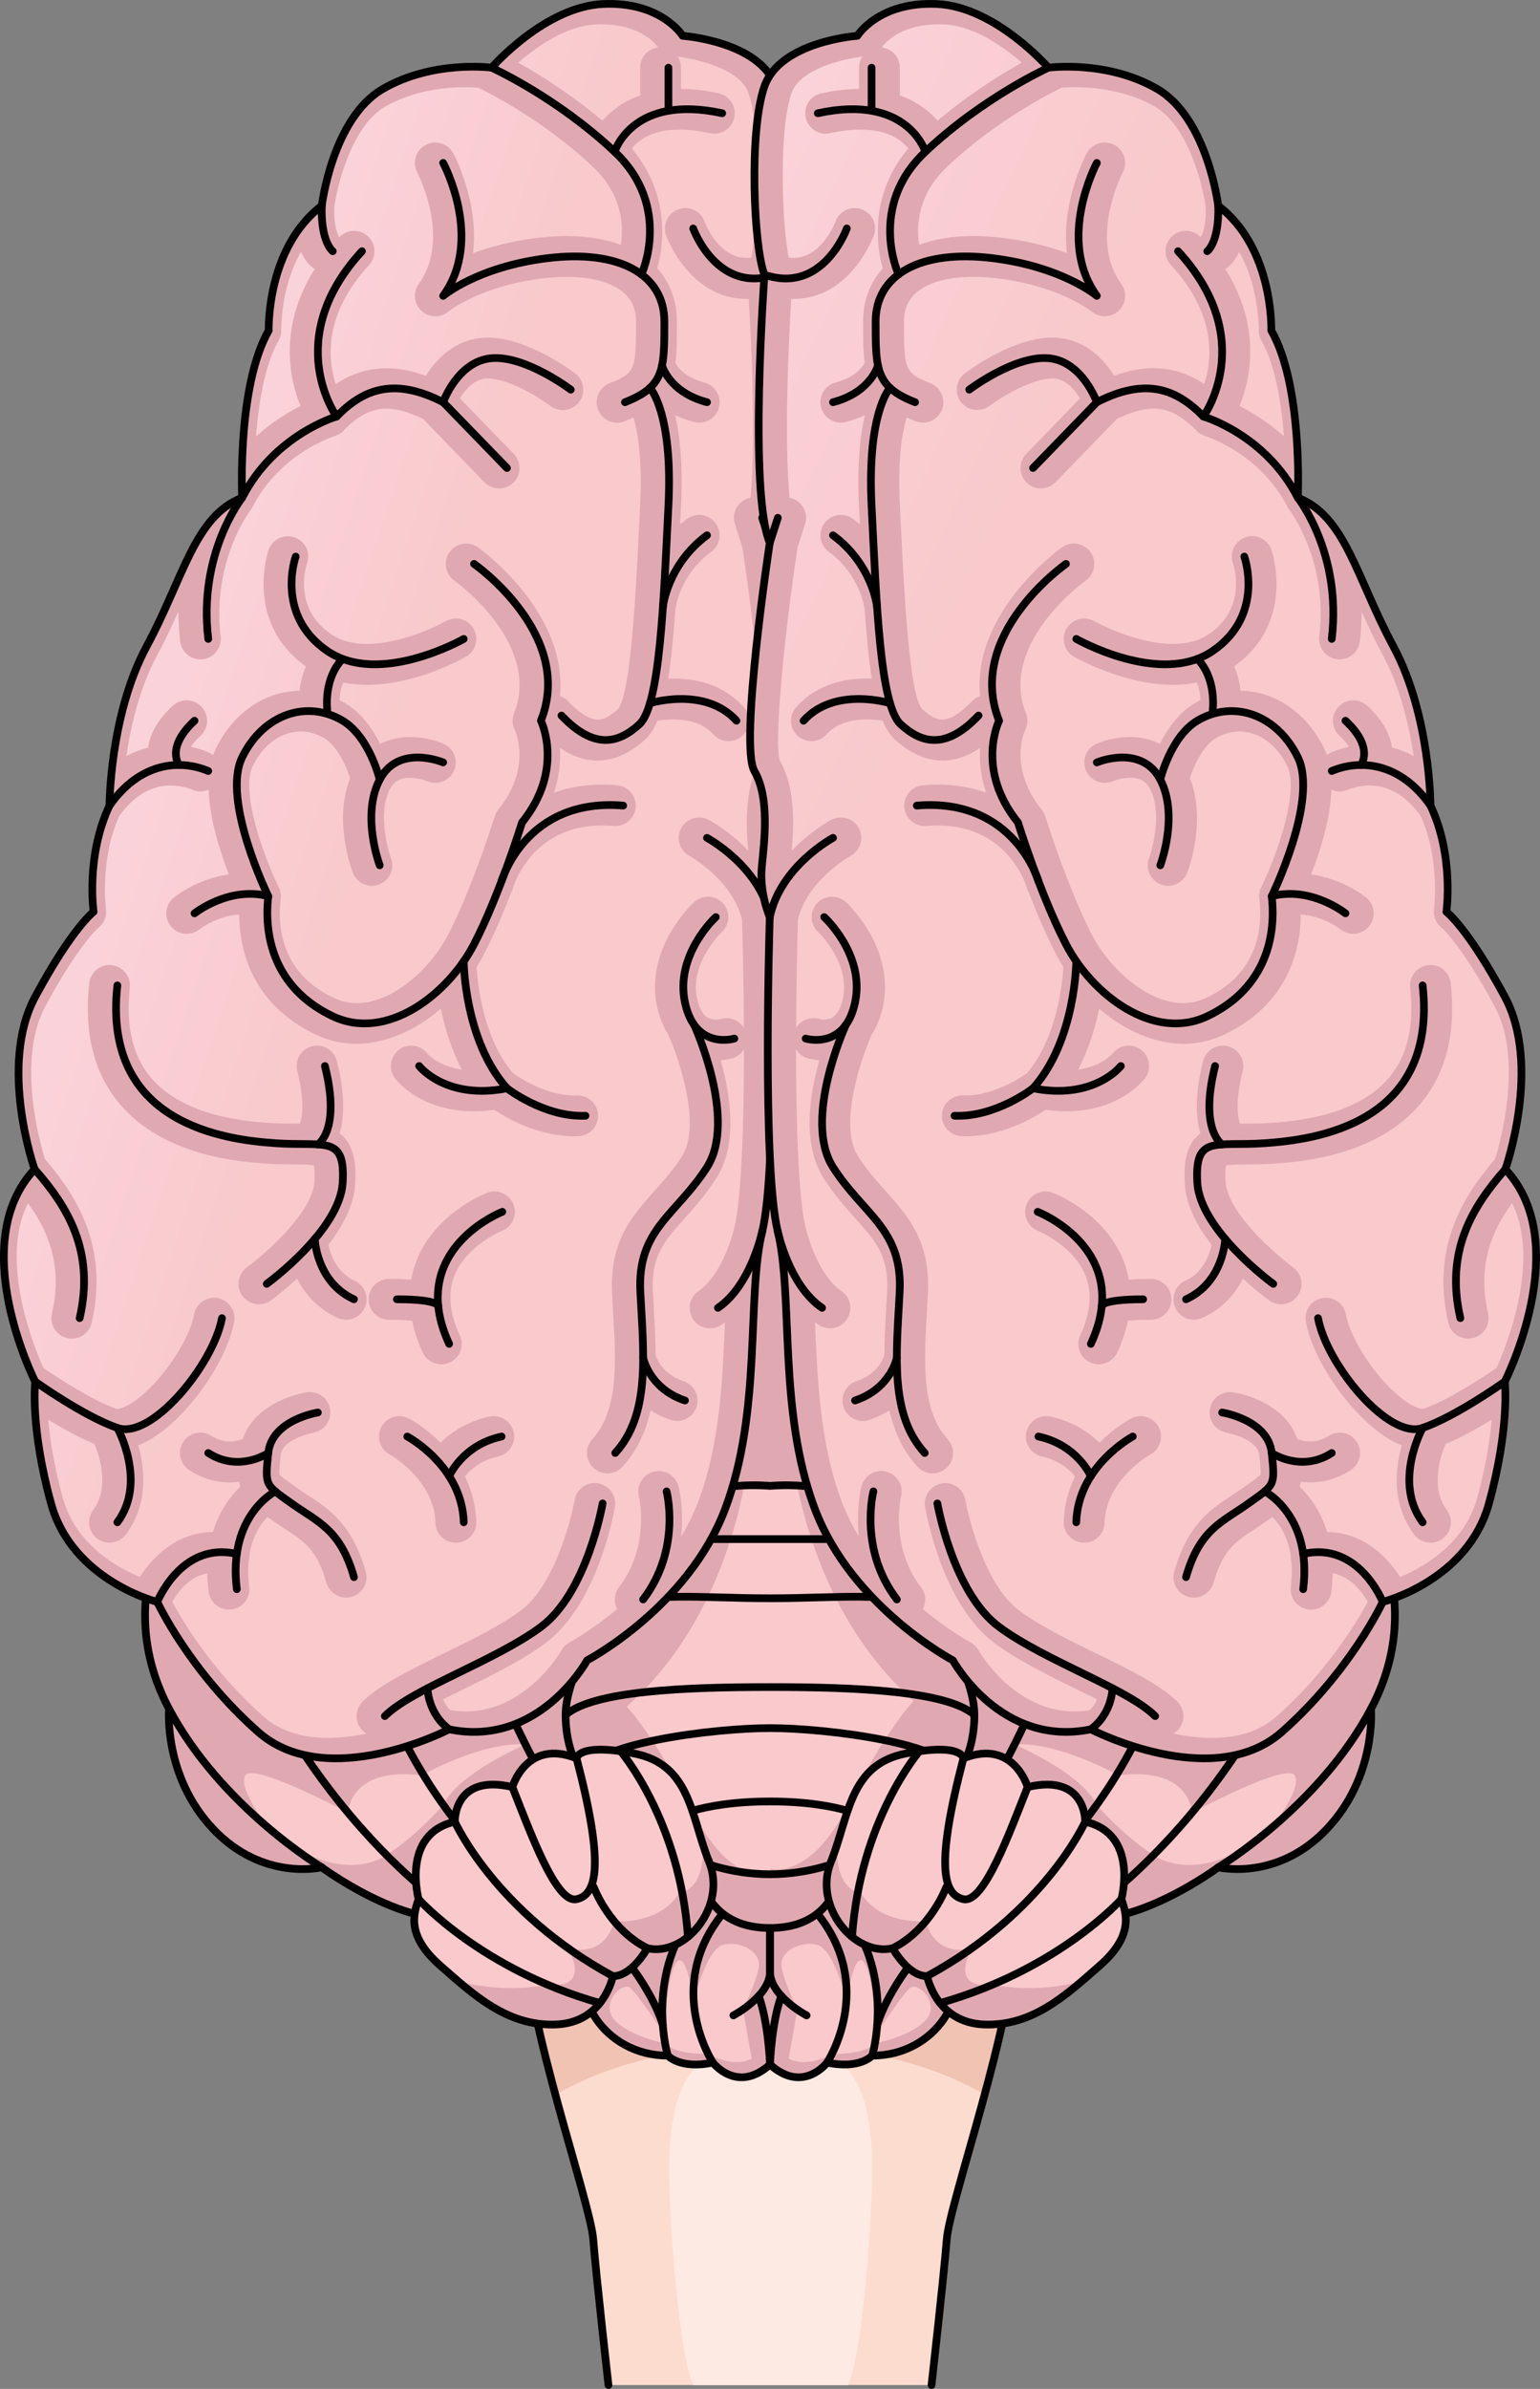 <?xml version="1.0" encoding="utf-8"?>
<!-- Generator: Adobe Illustrator 25.2.3, SVG Export Plug-In . SVG Version: 6.00 Build 0)  -->
<svg version="1.1" id="Camada_1" xmlns="http://www.w3.org/2000/svg" xmlns:xlink="http://www.w3.org/1999/xlink" x="0px" y="0px"
	 width="200.157px" height="310.391px" viewBox="0 0 200.157 310.391" enable-background="new 0 0 200.157 310.391"
	 xml:space="preserve">
<rect x="0" y="0" width="200.157" height="310.391" fill="#808080" stroke="none"/>
<g>
	
		<rect x="85.265" y="126.557" fill="#E0A9B2" stroke="#000000" stroke-linecap="round" stroke-linejoin="round" stroke-miterlimit="10" width="29.628" height="76.502"/>
	<g>
		<path fill="#FCDCCE" d="M100.079,237.627l-31.787,14.029c-0.053,10.631,8.426,34.388,8.813,39.291
			c0.387,4.903,1.981,18.944,1.981,18.944h20.993h20.993c0,0,1.594-14.041,1.981-18.944c0.387-4.903,8.866-28.66,8.813-39.291
			L100.079,237.627z"/>
		<path fill="#F1C3B3" d="M68.292,251.656c-0.025,5.032,1.862,13.006,3.897,20.529c4.628-2.722,13.585-6.446,27.978-6.446
			c14.344,0,23.22,3.699,27.81,6.418c2.032-7.515,3.915-15.475,3.89-20.501l-31.787-14.029L68.292,251.656z"/>
		<path fill="#FDEAE2" d="M100.166,265.739c-7.287,0-13.195,1.237-13.195,16.063c0,6.596,1.171,23.415,3.111,28.089h20.168
			c1.94-4.674,3.111-21.493,3.111-28.089C113.361,266.976,107.454,265.739,100.166,265.739z"/>
		<path fill="none" stroke="#000000" stroke-linecap="round" stroke-linejoin="round" stroke-miterlimit="10" d="M121.071,309.891
			c0,0,1.594-14.041,1.981-18.944c0.387-4.903,8.866-28.66,8.813-39.291l-31.787-14.029l-31.787,14.029
			c-0.053,10.631,8.426,34.388,8.813,39.291c0.387,4.903,1.981,18.944,1.981,18.944"/>
	</g>
	<g>
		<g>
			<path fill="#E0A9B2" d="M178.19,197.79c0,0,7.005,11.031,0,24.234c0,0,0.755,8.739-5.724,15.603
				c-6.479,6.864-14.124,4.994-14.124,4.994s-10.483,7.794-18.122,6.542c-7.64-1.252-18.722-15.346-19.72-18.487
				c-0.997-3.141,2.342-25.772,2.342-25.772L178.19,197.79z"/>
			<path fill="#F9C9CB" d="M165.137,237.616c0,0,4.205-5.221,3.129-6.939s-13.355,4.863-13.355,4.863s-0.089-6.062-9.557-4.863
				c0,0-7.705-4.39-13.488-4.024c0,0,8.758,3.759,10.678,7.852c0,0,3.258,3.842,7.376,6.524
				C149.919,241.029,155.796,245.562,165.137,237.616z"/>
			<path fill="none" stroke="#000000" stroke-linecap="round" stroke-linejoin="round" stroke-miterlimit="10" d="M178.19,197.79
				c0,0,7.005,11.031,0,24.234c0,0,0.755,8.739-5.724,15.603c-6.479,6.864-14.124,4.994-14.124,4.994s-10.483,7.794-18.122,6.542
				c-7.64-1.252-18.722-15.346-19.72-18.487c-0.997-3.141,2.342-25.772,2.342-25.772L178.19,197.79z"/>
			<path fill="none" stroke="#000000" stroke-linecap="round" stroke-linejoin="round" stroke-miterlimit="10" d="M158.342,242.621
				c0,0,13.069-7.814,19.848-20.597"/>
			<path fill="none" stroke="#000000" stroke-linecap="round" stroke-linejoin="round" stroke-miterlimit="10" d="M140.22,249.163
				c0,0,23.535-14.357,34.029-50.866"/>
			<path fill="none" stroke="#000000" stroke-linecap="round" stroke-linejoin="round" stroke-miterlimit="10" d="M132.759,245.191
				c-0.086-0.069,19.407-14.419,22.024-44.392"/>
			<path fill="none" stroke="#000000" stroke-linecap="round" stroke-linejoin="round" stroke-miterlimit="10" d="M141.043,202.565
				c0,0-5.749,21.673-15.823,35.076"/>
		</g>
		<g>
			<g>
				<path fill="#E0A9B2" d="M21.967,197.79c0,0-7.005,11.031,0,24.234c0,0-0.755,8.739,5.724,15.603s14.124,4.994,14.124,4.994
					s10.483,7.794,18.122,6.542c7.64-1.252,18.722-15.346,19.72-18.487s-2.342-25.772-2.342-25.772L21.967,197.79z"/>
			</g>
			<path fill="#F9C9CB" d="M35.02,237.616c0,0-4.205-5.221-3.129-6.939c1.076-1.718,13.355,4.863,13.355,4.863
				s0.089-6.062,9.557-4.863c0,0,7.705-4.39,13.488-4.024c0,0-8.758,3.759-10.678,7.852c0,0-3.258,3.842-7.376,6.524
				C50.238,241.029,44.361,245.562,35.02,237.616z"/>
			<path fill="none" stroke="#000000" stroke-linecap="round" stroke-linejoin="round" stroke-miterlimit="10" d="M21.967,197.79
				c0,0-7.005,11.031,0,24.234c0,0-0.755,8.739,5.724,15.603s14.124,4.994,14.124,4.994s10.483,7.794,18.122,6.542
				c7.64-1.252,18.722-15.346,19.72-18.487s-2.342-25.772-2.342-25.772L21.967,197.79z"/>
			<path fill="none" stroke="#000000" stroke-linecap="round" stroke-linejoin="round" stroke-miterlimit="10" d="M41.815,242.621
				c0,0-13.069-7.814-19.848-20.597"/>
			<path fill="none" stroke="#000000" stroke-linecap="round" stroke-linejoin="round" stroke-miterlimit="10" d="M59.937,249.163
				c0,0-23.535-14.357-34.029-50.866"/>
			<path fill="none" stroke="#000000" stroke-linecap="round" stroke-linejoin="round" stroke-miterlimit="10" d="M67.398,245.191
				c0.086-0.069-19.407-14.419-22.024-44.392"/>
			<path fill="none" stroke="#000000" stroke-linecap="round" stroke-linejoin="round" stroke-miterlimit="10" d="M59.115,202.565
				c0,0,5.749,21.673,15.823,35.076"/>
		</g>
		<g>
			<g>
				<path fill="#E0A9B2" d="M123.055,253.511c-3.651-5.291-17.866-8.321-17.866-8.321H94.968c0,0-14.215,3.029-17.866,8.321
					c-3.651,5.291,1.373,13.577,9.694,13.577c0,0,1.593,1.808,5.861,0.904c0,0,3.12,4.122,7.422,0.253
					c4.302,3.869,7.422-0.253,7.422-0.253c4.268,0.904,5.861-0.904,5.861-0.904C121.682,267.088,126.706,258.802,123.055,253.511z"
					/>
			</g>
			<path fill="#F9C9CB" d="M86.442,265.495c0,0-4.725-0.918-6.6-3.077c-1.874-2.159,1.074-5.012,2.106-4.106
				c1.032,0.905,4.3,5.856,4.3,5.856s0.574-8.564,1.854-9.39c1.28-0.826,2.023,5.359,2.023,5.359s1.64-6.804,3.804-7.424
				c2.164-0.619,5.129,0.826,4.679,2.994c-0.45,2.168-2.037,5.375-2.037,5.375l1.128,6.396c0,0-2.098,1.345-5.672-0.618
				C92.028,266.859,87.839,267.023,86.442,265.495z"/>
			<path fill="#F9C9CB" d="M113.761,265.495c0,0,4.725-0.918,6.6-3.077c1.874-2.159-1.074-5.012-2.106-4.106
				c-1.032,0.905-4.3,5.856-4.3,5.856s-0.574-8.564-1.854-9.39c-1.28-0.826-2.023,5.359-2.023,5.359s-1.64-6.804-3.804-7.424
				c-2.164-0.619-5.129,0.826-4.679,2.994c0.45,2.168,2.037,5.375,2.037,5.375l-1.128,6.396c0,0,2.098,1.345,5.672-0.618
				C108.175,266.859,112.364,267.023,113.761,265.495z"/>
			<path fill="none" stroke="#000000" stroke-linecap="round" stroke-linejoin="round" stroke-miterlimit="10" d="M123.055,253.511
				c-3.651-5.291-17.866-8.321-17.866-8.321H94.968c0,0-14.215,3.029-17.866,8.321c-3.651,5.291,1.373,13.577,9.694,13.577
				c0,0,1.593,1.808,5.861,0.904c0,0,3.12,4.122,7.422,0.253c4.302,3.869,7.422-0.253,7.422-0.253
				c4.268,0.904,5.861-0.904,5.861-0.904C121.682,267.088,126.706,258.802,123.055,253.511z"/>
			<path fill="none" stroke="#000000" stroke-linecap="round" stroke-linejoin="round" stroke-miterlimit="10" d="M92.656,267.992
				c0,0-6.466-9.799,1.273-19.362"/>
			<path fill="none" stroke="#000000" stroke-linecap="round" stroke-linejoin="round" stroke-miterlimit="10" d="M86.796,267.088
				c0,0-3.017-10.025,3.33-18.458"/>
			<path fill="none" stroke="#000000" stroke-linecap="round" stroke-linejoin="round" stroke-miterlimit="10" d="M86.143,263.053
				c0,0-1.505-5.39-7.4-11.396"/>
			<path fill="none" stroke="#000000" stroke-linecap="round" stroke-linejoin="round" stroke-miterlimit="10" d="M95.321,261.863
				c0,0,4.757-2.507,4.757-5.683c0-3.176,0-7.55,0-7.55"/>
			<path fill="none" stroke="#000000" stroke-linecap="round" stroke-linejoin="round" stroke-miterlimit="10" d="M100.079,268.245
				c0,0-0.188-5.426-1.47-8.913"/>
			<path fill="none" stroke="#000000" stroke-linecap="round" stroke-linejoin="round" stroke-miterlimit="10" d="M107.501,267.992
				c0,0,6.466-9.799-1.273-19.362"/>
			<path fill="none" stroke="#000000" stroke-linecap="round" stroke-linejoin="round" stroke-miterlimit="10" d="M113.362,267.088
				c0,0,3.017-10.025-3.33-18.458"/>
			<path fill="none" stroke="#000000" stroke-linecap="round" stroke-linejoin="round" stroke-miterlimit="10" d="M114.014,263.053
				c0,0,1.505-5.39,7.4-11.396"/>
			<path fill="none" stroke="#000000" stroke-linecap="round" stroke-linejoin="round" stroke-miterlimit="10" d="M104.836,261.863
				c0,0-4.757-2.507-4.757-5.683c0-3.176,0-7.55,0-7.55"/>
			<path fill="none" stroke="#000000" stroke-linecap="round" stroke-linejoin="round" stroke-miterlimit="10" d="M100.079,268.245
				c0,0,0.188-5.426,1.47-8.913"/>
		</g>
		<g>
			<path fill="#F9C9CB" d="M120.928,209.001c-0.905-3.567-7.214-9.026-7.214-9.026s-0.117-1.941-3.103-4.792
				c-2.986-2.851-10.533-2.122-10.533-2.122s-7.547-0.729-10.533,2.122c-2.986,2.851-3.103,4.792-3.103,4.792
				s-6.308,5.459-7.214,9.026c0,0-5.716,8.328-5.716,13.818s2.664,9.67,5.716,10.795c3.052,1.126,7.567,2.927,7.567,2.927
				s0.213,1.576,3.93,5.179c0,0-0.097,8.782,9.353,8.782s9.353-8.782,9.353-8.782c3.716-3.603,3.93-5.179,3.93-5.179
				s4.514-1.801,7.567-2.927c3.052-1.126,5.716-5.306,5.716-10.795S120.928,209.001,120.928,209.001z"/>
			<path fill="#E0A9B2" d="M79.229,233.614c3.053,1.126,7.567,2.927,7.567,2.927s0.213,1.577,3.929,5.179
				c0,0-0.097,8.782,9.353,8.782s9.353-8.782,9.353-8.782c3.716-3.603,3.93-5.179,3.93-5.179s4.514-1.801,7.567-2.927
				c3.052-1.126,5.716-5.306,5.716-10.796s-5.716-13.817-5.716-13.817c-0.905-3.567-7.214-9.026-7.214-9.026
				s-0.117-1.94-3.103-4.792c-1.633-1.56-4.628-2.045-7.009-2.168c1.611,7.739,5.548,19.482,15.143,27.992
				c0,0-3.556,3.623-8.536,13.536c-4.979,9.914-10.09,8.245-10.09,8.245l-0.041,0.733c0,0-5.111,1.669-10.09-8.245
				c-4.98-9.914-8.536-13.537-8.536-13.537c9.909-8.789,13.783-21.023,15.292-28.736c-2.409,0.107-5.523,0.579-7.199,2.179
				c-2.986,2.851-3.103,4.792-3.103,4.792s-6.308,5.459-7.214,9.026c0,0-5.716,8.328-5.716,13.817S76.176,232.488,79.229,233.614z"
				/>
			<path fill="none" stroke="#000000" stroke-linecap="round" stroke-linejoin="round" stroke-miterlimit="10" d="M120.928,209.001
				c-0.905-3.567-7.214-9.026-7.214-9.026s-0.117-1.941-3.103-4.792c-2.986-2.851-10.533-2.122-10.533-2.122
				s-7.547-0.729-10.533,2.122c-2.986,2.851-3.103,4.792-3.103,4.792s-6.308,5.459-7.214,9.026c0,0-5.716,8.328-5.716,13.818
				s2.664,9.67,5.716,10.795c3.052,1.126,7.567,2.927,7.567,2.927s0.213,1.576,3.93,5.179c0,0-0.097,8.782,9.353,8.782
				s9.353-8.782,9.353-8.782c3.716-3.603,3.93-5.179,3.93-5.179s4.514-1.801,7.567-2.927c3.052-1.126,5.716-5.306,5.716-10.795
				S120.928,209.001,120.928,209.001z"/>
			<path fill="none" stroke="#000000" stroke-linecap="round" stroke-linejoin="round" stroke-miterlimit="10" d="M113.715,199.975
				c0,0-8.014,0-13.636,0c-5.622,0-13.636,0-13.636,0"/>
			<path fill="none" stroke="#000000" stroke-linecap="round" stroke-linejoin="round" stroke-miterlimit="10" d="M120.928,209.001
				c-4.922-2.303-11.61-1.337-20.85-1.337s-15.928-0.966-20.85,1.337"/>
			<path fill="none" stroke="#000000" stroke-linecap="round" stroke-linejoin="round" stroke-miterlimit="10" d="M126.644,222.818
				c-3.617-3.139-15.524-3.616-26.566-3.616s-22.949,0.477-26.566,3.616"/>
			<path fill="none" stroke="#000000" stroke-linecap="round" stroke-linejoin="round" stroke-miterlimit="10" d="M124.416,230.676
				c-0.704-4.162-17.124-6.142-24.337-6.142c-7.214,0-23.633,1.98-24.337,6.142"/>
			<path fill="none" stroke="#000000" stroke-linecap="round" stroke-linejoin="round" stroke-miterlimit="10" d="M113.361,236.541
				c0,0-3.833-2.477-13.283-2.477s-13.283,2.477-13.283,2.477"/>
			<path fill="none" stroke="#000000" stroke-linecap="round" stroke-linejoin="round" stroke-miterlimit="10" d="M109.432,241.721
				c0,0-3.956,1.801-9.353,1.801c-5.397,0-9.353-1.801-9.353-1.801"/>
		</g>
		<g>
			<path fill="#F9C9CB" d="M66.592,232.193c0,0,1.829-6.334,8.346-3.73c0,0,0.133-2.059,7.491-0.628s7.356,8.186,9.722,14.041
				c2.365,5.855-3.07,12.385-8.009,11.259c0,0-2.004,3.65-4.485,3.627c0,0-1.13,6.056-7.435,6.282s-10.64-3.828-15.003-7.656
				c-4.363-3.828-3.51-6.664-2.811-8.624c0,0-2.321-8.491,4.706-10.067C59.115,236.697,58.936,230.391,66.592,232.193z"/>
			<path fill="#E0A9B2" d="M71.14,257.859c-4.14,0.834-8.156,0.424-11.556-0.411c3.623,3.086,7.468,5.779,12.638,5.595
				c6.305-0.225,7.435-6.282,7.435-6.282c2.481,0.024,4.485-3.627,4.485-3.627c4.939,1.126,10.374-5.405,8.009-11.259
				c-0.291-0.722-0.547-1.457-0.785-2.195c0,0,0,0,0,0.001c0.228,6.174-3.103,6.252-3.103,6.252c-2.463,4.213-8.42,3.706-8.42,3.706
				c-1.427,4.985-5.997,3.496-5.997,3.496C76.837,258.875,71.14,257.859,71.14,257.859z"/>
			<path fill="none" stroke="#000000" stroke-linecap="round" stroke-linejoin="round" stroke-miterlimit="10" d="M66.592,232.193
				c0,0,1.829-6.334,8.346-3.73c0,0,0.133-2.059,7.491-0.628s7.356,8.186,9.722,14.041c2.365,5.855-3.07,12.385-8.009,11.259
				c0,0-2.004,3.65-4.485,3.627c0,0-1.13,6.056-7.435,6.282s-10.64-3.828-15.003-7.656c-4.363-3.828-3.51-6.664-2.811-8.624
				c0,0-2.321-8.491,4.706-10.067C59.115,236.697,58.936,230.391,66.592,232.193z"/>
			<path fill="none" stroke="#000000" stroke-linecap="round" stroke-linejoin="round" stroke-miterlimit="10" d="M66.592,232.193
				c2.252,5.63,5.657,15.18,8.346,14.571c2.688-0.609,3.617-4.466,0-18.301"/>
			<path fill="none" stroke="#000000" stroke-linecap="round" stroke-linejoin="round" stroke-miterlimit="10" d="M77.167,245.191
				c0,0,2.005,5.468,6.975,7.945"/>
			<path fill="none" stroke="#000000" stroke-linecap="round" stroke-linejoin="round" stroke-miterlimit="10" d="M80.654,227.536
				c0,0,7.708,8.905,8.758,24.12"/>
			<path fill="none" stroke="#000000" stroke-linecap="round" stroke-linejoin="round" stroke-miterlimit="10" d="M59.115,236.697
				c0,0,5.233,11.757,20.542,20.065"/>
			<path fill="none" stroke="#000000" stroke-linecap="round" stroke-linejoin="round" stroke-miterlimit="10" d="M54.408,246.764
				c0,0,8.139,9.134,23.56,13.495"/>
		</g>
		<g>
			<path fill="#F9C9CB" d="M133.565,232.193c0,0-1.829-6.334-8.346-3.73c0,0-0.133-2.059-7.491-0.628
				c-7.358,1.431-7.356,8.186-9.722,14.041c-2.365,5.855,3.07,12.385,8.009,11.259c0,0,2.004,3.65,4.485,3.627
				c0,0,1.13,6.056,7.435,6.282s10.64-3.828,15.003-7.656c4.363-3.828,3.51-6.664,2.811-8.624c0,0,2.321-8.491-4.706-10.067
				C141.043,236.697,141.221,230.391,133.565,232.193z"/>
			<path fill="#E0A9B2" d="M129.017,257.86c4.14,0.834,8.156,0.424,11.556-0.411c-3.623,3.086-7.468,5.779-12.638,5.595
				c-6.305-0.225-7.435-6.282-7.435-6.282c-2.481,0.024-4.485-3.627-4.485-3.627c-4.939,1.126-10.374-5.405-8.009-11.259
				c0.291-0.722,0.547-1.457,0.785-2.195c0,0,0,0,0,0.001c-0.228,6.174,3.103,6.252,3.103,6.252c2.463,4.213,8.42,3.706,8.42,3.706
				c1.427,4.985,5.997,3.496,5.997,3.496C123.32,258.875,129.017,257.86,129.017,257.86z"/>
			<path fill="none" stroke="#000000" stroke-linecap="round" stroke-linejoin="round" stroke-miterlimit="10" d="M133.565,232.193
				c0,0-1.829-6.334-8.346-3.73c0,0-0.133-2.059-7.491-0.628c-7.358,1.431-7.356,8.186-9.722,14.041
				c-2.365,5.855,3.07,12.385,8.009,11.259c0,0,2.004,3.65,4.485,3.627c0,0,1.13,6.056,7.435,6.282s10.64-3.828,15.003-7.656
				c4.363-3.828,3.51-6.664,2.811-8.624c0,0,2.321-8.491-4.706-10.067C141.043,236.697,141.221,230.391,133.565,232.193z"/>
			<path fill="none" stroke="#000000" stroke-linecap="round" stroke-linejoin="round" stroke-miterlimit="10" d="M133.565,232.193
				c-2.252,5.63-5.657,15.18-8.346,14.571s-3.617-4.466,0-18.301"/>
			<path fill="none" stroke="#000000" stroke-linecap="round" stroke-linejoin="round" stroke-miterlimit="10" d="M122.991,245.191
				c0,0-2.005,5.468-6.975,7.945"/>
			<path fill="none" stroke="#000000" stroke-linecap="round" stroke-linejoin="round" stroke-miterlimit="10" d="M119.503,227.536
				c0,0-7.708,8.905-8.758,24.12"/>
			<path fill="none" stroke="#000000" stroke-linecap="round" stroke-linejoin="round" stroke-miterlimit="10" d="M141.043,236.697
				c0,0-5.233,11.757-20.542,20.065"/>
			<path fill="none" stroke="#000000" stroke-linecap="round" stroke-linejoin="round" stroke-miterlimit="10" d="M145.749,246.764
				c0,0-8.139,9.134-23.56,13.495"/>
		</g>
	</g>
	<g>
		<path fill="#E0A9B2" d="M63.895,8.796c0,0,6.898-7.932,14.485-8.277c7.587-0.345,10.346,4.139,10.346,4.139
			s10.001,0.69,12.071,6.553s1.38,21.038,0,24.486c0,0,2.069,28.28-0.69,34.833c0,0,3.991,26.211,1.996,29.66
			c-1.996,3.449-1.306,8.967-0.961,12.416s-1.035,6.553-1.035,6.553s1.035,32.333-1.035,40.825c-2.069,8.492,0,23.322-4.828,36.083
			c-4.828,12.761-17.934,19.658-17.934,19.658s-6.208,11.381-17.934,8.967c0,0-15.864,8.26-24.831,0.336s-13.105-16.89-13.105-16.89
			s-11.036-2.759-13.795-12.761c-2.759-10.001-2.069-15.864-2.069-15.864s-9.12-17.934-0.077-27.59c0,0-4.752-13.45,0.077-22.417
			s7.587-11.036,7.587-11.036s-1.035-7.242,2.069-13.795c0,0,0-11.726,4.828-20.693s6.208-16.899,12.416-19.313
			c0,0-0.69-14.485,3.449-21.727c0,0-0.345-10.691,6.898-16.209c0,0,1.38-11.381,7.932-15.175S63.895,8.796,63.895,8.796z"/>
		<linearGradient id="SVGID_1_" gradientUnits="userSpaceOnUse" x1="17.497" y1="100.393" x2="48.098" y2="110.507">
			<stop  offset="0" style="stop-color:#FAD3DA"/>
			<stop  offset="1" style="stop-color:#F9C9CB"/>
		</linearGradient>
		<path fill="url(#SVGID_1_)" d="M83.202,12.394V8.802c0-1.35,1.013-2.471,2.327-2.628c-0.024-0.036-0.048-0.072-0.072-0.108
			c-0.072-0.109-1.989-2.905-7.317-2.905c-0.217,0-0.434,0-0.663,0.012c-3.881,0.169-7.726,2.893-10.125,4.966
			c2.712,1.519,6.834,4.074,10.945,7.533C79.332,14.503,80.899,13.213,83.202,12.394z M98.956,93.574
			c-0.253-5.292-1.145-13.765-2.459-22.432l-0.868-2.7l-0.108-0.35c-0.217-0.675-0.169-1.398,0.157-2.025
			c0.325-0.627,0.88-1.097,1.555-1.314c0.097-0.024,0.205-0.06,0.301-0.072c0.723-7.63,0.121-20.214-0.217-25.843h-0.313
			c-7.317,0-10.294-7.907-10.427-8.245c-0.108-0.301-0.157-0.603-0.157-0.892c0-1.097,0.675-2.121,1.76-2.507
			c0.289-0.109,0.591-0.157,0.892-0.157c1.121,0,2.121,0.699,2.495,1.748c0.024,0.048,1.76,4.725,5.448,4.725
			c0.205,0,0.41-0.012,0.627-0.036c0.916-4.592,1.29-16.706-0.361-21.383c-1.109-3.146-6.666-4.424-9.197-4.725
			c0.265,0.41,0.422,0.904,0.422,1.434v2.76c1.543,0,3.194,0.193,4.906,0.567c0.687,0.144,1.29,0.566,1.663,1.157
			c0.386,0.603,0.519,1.302,0.362,2.001c-0.265,1.205-1.35,2.085-2.592,2.085c-0.181,0-0.361-0.024-0.542-0.06
			c-1.458-0.313-2.797-0.47-4.002-0.47c-3.532,0-5.328,1.362-6.195,2.459c2.784,3.266,3.893,6.967,3.954,10.414
			c0.048,1.832-0.193,3.58-0.639,5.159c1.675,1.856,2.556,4.219,2.556,6.919c0,2.121,0,3.857-0.205,5.388
			c0.362,0.639,1.35,1.88,3.773,2.519c0.687,0.181,1.254,0.615,1.615,1.229c0.361,0.615,0.458,1.326,0.277,2.013
			c-0.301,1.157-1.362,1.977-2.568,1.977c-0.241,0-0.47-0.036-0.699-0.097c-0.904-0.241-1.712-0.542-2.423-0.88
			c0.615,2.664,1.037,6.497,0.76,11.921l-0.121,2.266c0.301-0.241,0.603-0.482,0.904-0.711c0.47-0.338,1.013-0.518,1.579-0.518
			c0.844,0,1.639,0.41,2.134,1.085c0.253,0.338,0.422,0.735,0.482,1.145c0.048,0.265,0.048,0.543,0.012,0.808
			c-0.108,0.711-0.482,1.326-1.049,1.748c-4.086,3.013-4.641,7.268-4.665,7.449c-0.253,3.713-0.566,6.678-0.94,9.04
			c0.229-0.012,0.458-0.012,0.699-0.012c3.785,0,6.943,1.278,9.125,3.712c0.458,0.506,0.675,1.145,0.675,1.772
			c0,0.723-0.289,1.447-0.868,1.965c-0.494,0.446-1.121,0.687-1.772,0.687c-0.759,0-1.471-0.313-1.977-0.88
			c-1.157-1.29-2.917-1.94-5.207-1.94c-0.795,0-1.507,0.072-2.073,0.169c-0.446,1.061-0.952,1.844-1.567,2.411
			c-2.001,1.832-4.086,2.76-6.207,2.76c-1.651,0-3.266-0.542-4.894-1.639c0.097,1.639-0.048,3.64-0.783,5.81
			c1.928-0.687,4.038-1.037,6.268-1.037c0.627,0,1.29,0.024,1.941,0.084c1.458,0.121,2.543,1.41,2.422,2.869
			c-0.12,1.35-1.277,2.423-2.64,2.423h-0.097l-0.157-0.012c-0.494-0.036-0.988-0.06-1.471-0.06c-7.425,0-10.378,5.135-11.306,7.341
			l-0.241,0.663l-0.12,0.47l-0.097,0.084c-1.229,3.194-2.423,5.918-3.556,8.088c-0.301,0.591-0.639,1.181-1.001,1.76
			c0.144,2.242,0.892,9.305,4.749,13.789c0.784,0.554,4.279,2.881,7.883,2.881c0.121,0,0.386-0.012,0.386-0.012
			c1.543,0,2.712,1.121,2.772,2.543c0.024,0.711-0.217,1.386-0.699,1.905c-0.482,0.518-1.133,0.832-1.844,0.856
			c-0.193,0.012-0.386,0.012-0.566,0.012c-4.544,0-8.546-2.218-10.378-3.435c-0.916,0.133-1.796,0.193-2.664,0.193
			c-6.738,0-9.884-3.821-10.221-4.267c-0.892-1.157-0.675-2.809,0.47-3.713c0.458-0.349,1.036-0.554,1.627-0.554
			c0.82,0,1.579,0.374,2.085,1.013c0.072,0.072,1.41,1.675,4.496,2.109c-1.41-2.676-2.242-5.497-2.736-7.931
			c-3.363,2.905-7.269,4.568-10.981,4.568c-1.193,0-2.362-0.169-3.483-0.506c-0.591-0.169-1.181-0.398-1.748-0.663
			c-8.269-3.929-9.956-10.824-10.004-15.622c-2.857,0.157-5.159,1.916-5.183,1.941c-0.458,0.362-1.037,0.566-1.639,0.566
			c-0.807,0-1.555-0.362-2.061-1c-0.916-1.145-0.735-2.808,0.41-3.725c0.35-0.289,3.182-2.459,7.136-2.989
			c-1.278-3.279-2.507-7.353-2.628-11.017c-0.325,0.145-0.699,0.229-1.073,0.229c-0.35,0-0.687-0.072-1.012-0.205
			c-0.519-0.217-1.555-0.567-2.857-0.567c-2.531,0-4.773,1.326-6.666,3.954c-2.567,5.641-1.748,12.029-1.736,12.09
			c0.133,0.952-0.265,1.905-1.037,2.483c0,0-0.639,0.542-1.808,2.097c-0.591,0.771-1.314,1.796-2.158,3.122
			c-0.844,1.326-1.808,2.965-2.881,4.954c-3.736,6.931-0.723,17.659-0.06,19.828c4.11,4.749,8.353,11.427,6.087,21.275
			c-0.277,1.217-1.338,2.061-2.579,2.061c-0.205,0-0.41-0.024-0.603-0.072c-1.423-0.325-2.314-1.748-1.989-3.182
			c1.446-6.244-0.494-10.752-3.11-14.344c-3.821,7.582,0.892,18.924,2.013,21.419c1.519,1.037,6.172,4.134,9.462,5.292
			c0.012,0,0.048,0.012,0.132,0.012c0.374,0,0.964-0.217,1.579-0.579c3.459-2.001,7.702-7.895,8.401-11.68
			c0.229-1.254,1.326-2.17,2.603-2.17h0.193l0.301,0.048c0.253,0.048,0.506,0.133,0.735,0.253c0.374,0.193,0.699,0.482,0.952,0.844
			c0.41,0.591,0.554,1.29,0.422,1.989c-0.964,5.255-6.184,12.548-10.945,15.308c-0.518,0.301-1.025,0.542-1.519,0.735
			c0.868,3.038,1.35,7.606-1.603,11.583c-0.506,0.663-1.302,1.061-2.133,1.061c-0.567,0-1.109-0.181-1.579-0.518
			c-1.169-0.88-1.423-2.543-0.543-3.712c2.158-2.905,0.856-6.943,0.169-8.594c-2.013-0.832-4.183-2.037-6.003-3.146
			c0.217,2.507,0.735,5.966,1.905,10.197c1.663,6.027,7.124,9.028,9.992,10.233c1.519-2.35,4.58-5.798,9.51-5.846
			c0.856-2.82,2.338-4.725,3.556-5.906c-0.06-0.205-0.109-0.41-0.145-0.627c-0.41,0.048-0.82,0.084-1.241,0.084
			c-1.856,0-3.616-0.542-5.243-1.591c-0.591-0.386-1.001-0.976-1.157-1.663c-0.145-0.699-0.024-1.41,0.361-2.001
			c0.494-0.759,1.326-1.217,2.23-1.217c0.519,0,1.013,0.157,1.447,0.434c0.759,0.482,1.531,0.723,2.374,0.723
			c0.663,0,1.254-0.157,1.688-0.313c1.314-3.942,5.738-5.665,8.329-6.075l0.157-0.024h0.265c1.302,0,2.399,0.94,2.603,2.242
			c0.229,1.434-0.759,2.797-2.194,3.025c-0.036,0.012-4.014,0.784-4.231,2.917c-0.109,1.121-0.229,2.278-0.145,2.543
			c0.121,0.181,0.856,0.711,1.567,1.217l0.506,0.362c0.531,0.374,1.037,0.711,1.531,1.037c2.893,1.892,5.834,3.821,7.594,9.968
			c0.193,0.687,0.121,1.41-0.229,2.025c-0.35,0.615-0.916,1.061-1.591,1.266c-0.217,0.06-0.47,0.096-0.723,0.096
			c-1.181,0-2.23-0.795-2.555-1.916c-1.217-4.267-2.772-5.292-5.352-6.979c-0.567-0.374-1.145-0.759-1.748-1.181
			c0,0-0.542-0.386-0.566-0.398c-0.88,0.892-1.977,2.471-2.362,4.99l0.012,0.109l-0.024,0.096v0.362l-0.072,0.108
			c-0.108,1.061-0.084,2.194,0.06,3.387c0.097,0.711-0.096,1.398-0.53,1.965c-0.434,0.555-1.061,0.904-1.772,1.001l-0.121,0.012
			h-0.205c-1.338,0-2.471-1.001-2.628-2.326c-0.108-0.808-0.157-1.603-0.169-2.387c-2.35,0.398-3.857,2.447-4.568,3.7
			c1.374,2.568,5.243,9.052,11.885,14.923c2.073,1.832,4.882,2.76,8.353,2.76c1.699,0,3.411-0.217,5.002-0.554
			c-0.181-0.108-0.35-0.241-0.506-0.398c-1.036-1.037-1.036-2.712,0-3.749c2.182-2.182,6.208-4.146,10.462-6.232
			c3.664-1.784,7.449-3.628,10.113-5.617c4.207-3.11,6.473-11.427,6.991-14.368c0.217-1.266,1.326-2.194,2.616-2.194h0.157
			l0.253,0.036c1.483,0.253,2.447,1.627,2.206,3.062c-0.229,1.302-2.375,12.777-9.064,17.731c-3.062,2.266-7.064,4.219-10.921,6.111
			c-0.807,0.398-1.603,0.784-2.362,1.169c0.193,0.458,0.494,0.964,0.952,1.41c0.675,0.096,1.338,0.157,2.001,0.157
			c7.907,0,12.391-7.847,12.439-7.919c0.241-0.446,0.627-0.82,1.085-1.073c0.06-0.024,2.809-1.519,6.172-4.315
			c-0.145-0.277-0.241-0.579-0.29-0.892c-0.096-0.699,0.097-1.398,0.53-1.965c4.098-5.34,2.592-11.704,2.58-11.764
			c-0.362-1.398,0.494-2.857,1.905-3.218c0.217-0.06,0.446-0.096,0.663-0.096c1.205,0,2.266,0.82,2.568,1.989
			c0.06,0.193,0.735,2.893,0.35,6.533c0.856-1.398,1.603-2.917,2.218-4.52c1.507-3.978,2.302-8.208,2.772-12.403
			c0.398-3.628,0.554-7.232,0.699-10.631c0-0.097,0.012-0.193,0.012-0.289c-0.144,0.121-0.301,0.229-0.458,0.325
			c-0.434,0.301-0.952,0.458-1.483,0.458c-0.88,0-1.712-0.434-2.194-1.169c-0.398-0.591-0.543-1.29-0.41-1.989
			c0.133-0.699,0.53-1.29,1.121-1.688c2.736-1.856,4.291-6.629,4.653-8.305l0.036-0.133c0.904-3.978,1.193-13.488,1.205-22.986
			c-0.35,0.555-0.868,0.976-1.495,1.169c-0.253,0.072-0.796,0.205-1.543,0.265c1.338,4.689,2.23,10.957-0.554,15.332
			c-1.362,2.134-2.893,3.833-4.11,5.207c-2.652,2.953-4.387,4.906-4.146,9.498l0.109,1.832c0.108,2.013,0.241,4.279,0.253,6.449
			c0.193,0.615,0.976,2.495,3.628,3.387c1.242,0.41,1.989,1.675,1.784,2.929c-0.024,0.144-0.06,0.289-0.109,0.422
			c-0.362,1.085-1.374,1.82-2.507,1.82c-0.29,0-0.579-0.048-0.844-0.145c-0.94-0.313-1.808-0.723-2.603-1.229
			c-0.675,2.977-1.868,5.352-3.652,7.316c-0.506,0.555-1.217,0.868-1.965,0.868c-0.325,0-0.651-0.06-0.952-0.181
			c-0.301-0.108-0.579-0.289-0.832-0.506c-0.531-0.47-0.832-1.121-0.868-1.832c-0.036-0.711,0.217-1.386,0.687-1.916
			c3.447-3.785,3.098-9.944,2.676-17.08l-0.097-1.844c-0.373-6.774,2.604-10.101,5.485-13.319c1.217-1.362,2.471-2.772,3.592-4.52
			c2.567-4.038-0.386-12.729-1.808-15.875c-0.651-1.012-1.133-2.206-1.423-3.544c-1.627-7.63,4.556-13.38,4.821-13.621
			c0.494-0.446,1.133-0.687,1.784-0.687c0.747,0,1.458,0.313,1.965,0.868c0.976,1.073,0.904,2.748-0.169,3.737
			c-0.036,0.024-4.195,3.99-3.206,8.594c0.181,0.88,0.579,2.025,1.362,2.495c0.301,0.169,0.675,0.265,1.097,0.265
			c0.325,0,0.566-0.06,0.603-0.072c0.253-0.072,0.506-0.108,0.759-0.108c0.952,0,1.796,0.494,2.266,1.266
			c-0.024-5.135-0.133-10.125-0.241-14.055c-1.218-5.159-6.786-8.269-6.847-8.305c-0.603-0.325-1.061-0.88-1.265-1.555
			c-0.205-0.675-0.145-1.398,0.193-2.025c0.458-0.868,1.362-1.398,2.338-1.398c0.434,0,0.88,0.108,1.266,0.313
			c0.398,0.217,2.796,1.555,5.123,4.014c-0.325-3.616-0.446-8.257,1.531-11.68C99.04,98.227,99.088,96.335,98.956,93.574z
			 M47.402,169.91c-0.422,0.952-1.374,1.567-2.411,1.567c-0.386,0-0.747-0.084-1.097-0.241c-2.724-1.242-4.339-3.23-5.279-5.111
			c-1.845,1.699-3.327,2.772-3.411,2.832c-0.458,0.338-0.988,0.506-1.555,0.506c-0.639,0-1.242-0.229-1.724-0.639
			c-0.157-0.133-0.301-0.289-0.422-0.458c-0.422-0.566-0.591-1.266-0.47-1.965c0.108-0.699,0.482-1.314,1.061-1.736
			c2.35-1.736,8.546-7.124,8.775-11.15c0.072-1.242-0.012-1.844-0.072-2.097c-0.506-0.108-1.651-0.12-2.591-0.12
			c-1.073-0.012-2.254-0.024-3.628-0.109c-3.291-0.229-13.307-0.916-19.081-7.823c-3.303-3.954-4.604-9.209-3.893-15.621
			c0.048-0.506,0.253-0.964,0.542-1.338c0.482-0.627,1.242-1.025,2.086-1.025h0.12l0.181,0.024c1.446,0.157,2.495,1.471,2.338,2.917
			c-0.543,4.93,0.361,8.835,2.7,11.644c4.315,5.171,12.644,5.738,15.368,5.93c1.242,0.084,2.338,0.084,3.303,0.096
			c0.253,0,0.506,0,0.735,0.012c0.325-0.904,0.651-2.917-0.337-6.859c-0.169-0.675-0.072-1.398,0.301-2.001
			c0.361-0.603,0.94-1.037,1.627-1.205c0.229-0.06,0.434-0.084,0.639-0.084c0.458,0,0.892,0.121,1.278,0.325
			c0.627,0.35,1.109,0.952,1.302,1.688c1.097,4.363,0.94,7.365,0.362,9.378c0.193,0.145,0.374,0.313,0.542,0.494
			c1.507,1.615,1.591,3.978,1.471,6.075c-0.132,2.459-1.314,5.123-3.483,7.931c0.277,1.278,1.085,3.592,3.411,4.653
			C47.414,167.005,48.005,168.584,47.402,169.91z M66.399,188.087c-0.385,0.591-0.976,1-1.663,1.157
			c-2.254,0.494-3.592,1.712-4.303,2.603c0.916,1.856,1.41,3.821,1.471,5.87c0.048,1.458-1.109,2.676-2.567,2.724h-0.084
			c-1.446,0-2.603-1.121-2.652-2.568c-0.169-5.641-5.894-8.859-5.954-8.895c-1.278-0.687-1.76-2.29-1.073-3.58
			C50.03,184.531,50.934,184,51.91,184c0.434,0,0.868,0.109,1.254,0.313c0.253,0.133,2.134,1.169,4.098,3.146
			c1.362-1.35,3.411-2.76,6.34-3.399c0.181-0.036,0.373-0.06,0.566-0.06c1.242,0,2.326,0.88,2.591,2.085
			C66.917,186.773,66.785,187.484,66.399,188.087z M66.7,158.519c-0.289,0.651-0.808,1.145-1.471,1.41
			c-0.024,0.012-4.58,1.892-6.147,5.786c-0.904,2.242-0.675,4.87,0.675,7.787c0.301,0.639,0.338,1.362,0.084,2.025
			c-0.241,0.663-0.735,1.205-1.374,1.495c-0.337,0.157-0.723,0.241-1.109,0.241c-1.036,0-1.977-0.603-2.411-1.531
			c-0.639-1.374-1.097-2.76-1.374-4.122c-0.603-0.072-1.555-0.133-3.013-0.133s-2.652-1.193-2.652-2.652
			c0-1.471,1.193-2.652,2.652-2.652c1.097,0,2.049,0.024,2.881,0.096c0.157-0.88,0.398-1.724,0.723-2.543
			c2.399-5.979,8.462-8.474,9.137-8.739c0.301-0.121,0.627-0.181,0.964-0.181c1.085,0,2.085,0.675,2.471,1.688
			C66.99,157.145,66.977,157.868,66.7,158.519z M22.464,91.694c0.494-0.446,1.133-0.699,1.796-0.699
			c0.747,0,1.458,0.313,1.953,0.856c0.988,1.073,0.928,2.748-0.145,3.749c-0.627,0.566-1.012,1.049-1.242,1.434
			c0.772,0.169,1.531,0.398,2.242,0.699c0.229,0.096,0.446,0.229,0.639,0.374c0.108-0.301,0.229-0.591,0.362-0.88
			c1.736-3.532,4.532-6.027,7.883-7.027c0.964-0.289,1.965-0.434,2.977-0.446c0.145-1.266,0.458-2.326,0.82-3.17
			c-8.088-5.786-4.87-15.067-4.833-15.163c0.373-1.049,1.386-1.748,2.495-1.748c0.301,0,0.59,0.048,0.868,0.144
			c0.699,0.241,1.229,0.723,1.531,1.374c0.301,0.639,0.338,1.35,0.097,2.025c-0.072,0.217-1.94,5.713,3.11,9.173
			c1.229,0.844,2.796,1.278,4.677,1.278c4.966,0,10.197-2.929,10.246-2.953c0.398-0.229,0.856-0.35,1.314-0.35
			c0.952,0,1.832,0.518,2.302,1.338c0.723,1.266,0.29,2.893-0.976,3.616c-0.663,0.374-6.593,3.664-12.849,3.664
			c-1.085,0-2.134-0.097-3.122-0.301c-0.229,0.53-0.434,1.278-0.47,2.278c0.241,0.133,0.494,0.265,0.735,0.41
			c2.121,1.266,3.58,3.375,4.532,5.279c1.157-0.579,2.483-0.88,3.941-0.88c1.435,0,2.99,0.313,4.267,0.856
			c1.338,0.567,1.977,2.121,1.41,3.472c-0.422,0.988-1.374,1.615-2.447,1.615c-0.35,0-0.687-0.06-1.013-0.193
			c-0.024-0.012-1.097-0.458-2.302-0.458c-1.603,0-2.218,0.784-2.58,1.459c-1.531,2.929-0.422,7.485,0.133,8.992
			c0.253,0.651,0.229,1.374-0.06,2.013c-0.301,0.651-0.82,1.145-1.483,1.398c-0.313,0.108-0.627,0.169-0.94,0.169
			c-1.097,0-2.085-0.687-2.483-1.712c-0.265-0.711-2.483-6.883-0.338-12.271c-0.566-1.724-1.736-4.219-3.351-5.183
			c-0.964-0.579-2.037-0.88-3.086-0.88c-0.542,0-1.085,0.084-1.615,0.241c-1.904,0.566-3.556,2.085-4.616,4.279
			c-1.555,3.182,1.254,11.33,3.387,15.718l0.193,0.386v0.217c0.024,0.072,0.036,0.145,0.048,0.217l0.048,0.193l-0.036,0.434
			c-0.47,4.195,0.35,9.824,6.883,12.922c0.964,0.458,1.989,0.687,3.025,0.687c4.713,0,9.619-4.568,11.848-8.871
			c1.085-2.097,2.254-4.785,3.472-7.98c0.012-0.06,0.133-0.41,0.338-0.88c1.326-3.568,2.242-6.497,2.254-6.521
			c0.097-0.325,0.253-0.627,0.47-0.892c4.399-5.46,2.218-10.185,2.121-10.39c-0.325-0.663-0.35-1.446-0.072-2.133
			c1.651-4.171,0.157-8.148-1.941-11.222c-2.459-3.592-5.762-5.967-5.822-6.003c-1.181-0.832-1.483-2.495-0.639-3.688
			c0.494-0.711,1.302-1.133,2.17-1.133c0.542,0,1.073,0.157,1.518,0.47c0.133,0.097,11.752,8.377,10.668,19.358
			c0.41,0.132,0.796,0.374,1.097,0.699c1.024,1.073,2.519,2.351,3.845,2.351c0.759,0,1.555-0.422,2.579-1.362
			c1.699-1.82,2.362-15.453,2.76-23.601l0.144-2.941c0.301-5.87-0.289-9.39-0.868-11.366c-0.362,0.169-0.76,0.338-1.169,0.506
			c-0.301,0.109-0.627,0.181-0.964,0.181c-1.097,0-2.061-0.663-2.471-1.688c-0.229-0.579-0.229-1.181-0.06-1.736
			c0.229-0.747,0.783-1.398,1.567-1.699c3.363-1.314,3.435-1.82,3.435-8.004c0-1.579-0.506-2.796-1.567-3.736
			c-1.519-1.35-4.159-2.085-7.437-2.085c-1,0-2.073,0.072-3.17,0.205c-8.076,0.988-12.174,4.267-12.223,4.303
			c-0.47,0.398-1.073,0.615-1.699,0.615c-0.663,0-1.314-0.253-1.796-0.699c-0.988-0.928-1.133-2.435-0.35-3.508
			c4.267-5.87-0.144-14.38-0.193-14.464c-0.687-1.278-0.205-2.893,1.073-3.58c0.41-0.217,0.832-0.325,1.266-0.325
			c0.976,0,1.88,0.542,2.338,1.398c0.169,0.301,3.375,6.352,2.567,12.97c2.23-0.82,5.002-1.567,8.365-1.977
			c1.314-0.157,2.579-0.241,3.797-0.241c2.628,0,5.027,0.386,7.051,1.145c0.41-2.676,0.12-6.605-3.652-10.161
			c-6.28-5.918-13.199-9.438-14.886-10.258c-0.374-0.036-0.952-0.06-1.699-0.06c-2.254,0-6.593,0.325-10.39,2.519
			c-4.351,2.519-6.232,10.209-6.618,13.09c-0.06,2.567,0.47,3.568,0.591,3.761l0.084,0.084c0.506-0.506,1.193-0.796,1.892-0.796
			c0.675,0,1.302,0.253,1.796,0.699c1.085,0.988,1.145,2.676,0.157,3.749c-5.894,6.4-5.4,12.186-4.327,15.465
			c2.073-1.386,4.267-2.061,6.617-2.061c1.627,0,3.303,0.325,5.087,0.988c1.29-2.061,3.616-4.629,7.305-4.93
			c0.253-0.024,0.506-0.036,0.759-0.036c5.075,0,10.728,4.183,11.354,4.653c0.567,0.434,0.928,1.049,1.025,1.748
			c0.06,0.422,0.012,0.832-0.108,1.217c-0.097,0.265-0.229,0.518-0.41,0.747c-0.494,0.663-1.278,1.049-2.109,1.049
			c-0.566,0-1.133-0.181-1.591-0.53c-1.326-0.988-5.388-3.568-8.184-3.568c-0.108,0-0.205,0-0.301,0.012
			c-1.519,0.12-2.652,1.495-3.303,2.567l6.991,7.208c0.494,0.506,0.759,1.169,0.747,1.88c-0.012,0.711-0.29,1.374-0.808,1.868
			c-0.494,0.482-1.145,0.747-1.844,0.747c-0.711,0-1.41-0.301-1.904-0.807l-7.968-8.221c-1.844-0.892-3.399-1.338-4.761-1.338
			c-1.953,0-3.676,0.892-5.605,2.869l-0.072,0.097l-0.06,0.048l-0.145,0.144l-0.144,0.06c-0.097,0.072-0.193,0.121-0.301,0.169
			c-0.109,0.06-0.253,0.133-0.422,0.181c-0.072,0.024-7.099,2.218-10.667,9.209l-0.06,0.121l-0.109,0.157l-0.072,0.133l-0.06,0.06
			c-0.024,0.024-5.014,6.593-3.833,16.357c0.084,0.711-0.12,1.398-0.554,1.953c-0.434,0.566-1.073,0.916-1.772,1.001l-0.12,0.012
			h-0.193c-1.338,0-2.471-1.001-2.628-2.326c-0.169-1.362-0.229-2.664-0.229-3.893c-0.82,1.82-1.736,3.785-2.809,5.786
			c-2.266,4.207-3.387,9.173-3.954,12.994c0.904-0.482,1.844-0.844,2.821-1.097C19.438,95.648,20.246,93.743,22.464,91.694z
			 M40.906,34.946c-0.084-0.048-0.157-0.097-0.241-0.157c-0.374-0.277-1.013-0.88-1.555-2.073
			c-2.64,4.616-2.556,10.089-2.556,10.149c0.024,0.482-0.096,0.964-0.349,1.398c-1.832,3.206-2.604,8.233-2.929,12.439
			c2.073-1.88,4.159-3.134,5.786-3.942C37.591,49.157,36.181,42.467,40.906,34.946z"/>
		<path fill="none" stroke="#000000" stroke-linecap="round" stroke-linejoin="round" stroke-miterlimit="10" d="M63.895,8.796
			c0,0,6.898-7.932,14.485-8.277c7.587-0.345,10.346,4.139,10.346,4.139s10.001,0.69,12.071,6.553s1.38,21.038,0,24.486
			c0,0,2.069,28.28-0.69,34.833c0,0,3.991,26.211,1.996,29.66c-1.996,3.449-1.306,8.967-0.961,12.416s-1.035,6.553-1.035,6.553
			s1.035,32.333-1.035,40.825c-2.069,8.492,0,23.322-4.828,36.083c-4.828,12.761-17.934,19.658-17.934,19.658
			s-6.208,11.381-17.934,8.967c0,0-15.864,8.26-24.831,0.336s-13.105-16.89-13.105-16.89s-11.036-2.759-13.795-12.761
			c-2.759-10.001-2.069-15.864-2.069-15.864s-9.12-17.934-0.077-27.59c0,0-4.752-13.45,0.077-22.417s7.587-11.036,7.587-11.036
			s-1.035-7.242,2.069-13.795c0,0,0-11.726,4.828-20.693s6.208-16.899,12.416-19.313c0,0-0.69-14.485,3.449-21.727
			c0,0-0.345-10.691,6.898-16.209c0,0,1.38-11.381,7.932-15.175S63.895,8.796,63.895,8.796z"/>
		<path fill="none" stroke="#000000" stroke-linecap="round" stroke-linejoin="round" stroke-miterlimit="10" d="M63.895,8.796
			c0,0,8.412,3.794,15.99,10.925c7.577,7.132,3.484,15.933,3.484,15.933"/>
		<path fill="none" stroke="#000000" stroke-linecap="round" stroke-linejoin="round" stroke-miterlimit="10" d="M57.599,21.168
			c0,0,5.349,9.92,0,17.275c0,0,4.457-3.789,13.595-4.903c9.137-1.114,15.155,2.006,15.155,8.246s0,8.469-5.126,10.475"/>
		<path fill="none" stroke="#000000" stroke-linecap="round" stroke-linejoin="round" stroke-miterlimit="10" d="M79.885,19.722
			c0,0,2.276-7.567,13.982-5.006"/>
		
			<line fill="none" stroke="#000000" stroke-linecap="round" stroke-linejoin="round" stroke-miterlimit="10" x1="86.876" y1="14.187" x2="86.876" y2="8.796"/>
		<path fill="none" stroke="#000000" stroke-linecap="round" stroke-linejoin="round" stroke-miterlimit="10" d="M74.184,50.629
			c0,0-5.873-4.453-10.289-4.088c-4.415,0.366-6.297,5.718-6.297,5.718l8.293,8.549"/>
		<path fill="none" stroke="#000000" stroke-linecap="round" stroke-linejoin="round" stroke-miterlimit="10" d="M57.599,52.26
			c-6.167-3.157-10.191-1.902-13.849,1.86c0,0-8.084,2.332-12.273,10.547c0,0-5.748,7.205-4.41,18.349"/>
		<path fill="none" stroke="#000000" stroke-linecap="round" stroke-linejoin="round" stroke-miterlimit="10" d="M43.75,54.12
			c0,0-7.264-10.006,3.292-21.479"/>
		<path fill="none" stroke="#000000" stroke-linecap="round" stroke-linejoin="round" stroke-miterlimit="10" d="M41.823,26.73
			c-0.151,4.763,1.426,5.911,1.426,5.911"/>
		<path fill="none" stroke="#000000" stroke-linecap="round" stroke-linejoin="round" stroke-miterlimit="10" d="M84.473,50.391
			c0,0,3.019,3.17,2.403,15.331c-0.616,12.16-1.067,25.897-3.769,28.374c-2.702,2.477-5.855,3.378-10.133-1.126"/>
		<path fill="none" stroke="#000000" stroke-linecap="round" stroke-linejoin="round" stroke-miterlimit="10" d="M84.473,91.369
			c0,0,7.191-2.229,11.244,2.275"/>
		<path fill="none" stroke="#000000" stroke-linecap="round" stroke-linejoin="round" stroke-miterlimit="10" d="M86.163,78.851
			c0,0,0.547-5.473,5.726-9.301"/>
		
			<line fill="none" stroke="#000000" stroke-linecap="round" stroke-linejoin="round" stroke-miterlimit="10" x1="100.108" y1="70.529" x2="99.06" y2="67.279"/>
		<path fill="none" stroke="#000000" stroke-linecap="round" stroke-linejoin="round" stroke-miterlimit="10" d="M86.044,47.481
			c0,0,0.891,3.477,5.845,4.779"/>
		<path fill="none" stroke="#000000" stroke-linecap="round" stroke-linejoin="round" stroke-miterlimit="10" d="M90.095,29.685
			c0,0,3.088,8.615,10.702,6.011"/>
		<path fill="none" stroke="#000000" stroke-linecap="round" stroke-linejoin="round" stroke-miterlimit="10" d="M61.61,73.27
			c0,0,13.149,9.163,8.692,20.374c0,0,3.12,6.312-2.451,13.219c0,0-2.897,9.358-6.24,15.821c-3.343,6.463-11.317,12.703-18.362,9.36
			c-7.045-3.343-9.051-9.583-8.382-15.601c0,0-6.111-12.48-3.39-18.052c2.721-5.572,8.393-7.531,13.061-4.748
			c3.478,2.074,4.815,7.645,4.815,7.645"/>
		<path fill="none" stroke="#000000" stroke-linecap="round" stroke-linejoin="round" stroke-miterlimit="10" d="M57.599,99.061
			c0,0-5.794-2.451-8.246,2.229c-2.452,4.68,0,11.143,0,11.143"/>
		<path fill="none" stroke="#000000" stroke-linecap="round" stroke-linejoin="round" stroke-miterlimit="10" d="M38.432,72.317
			c0,0-2.723,7.577,4.098,12.258c6.822,4.68,17.742-1.56,17.742-1.56"/>
		<path fill="none" stroke="#000000" stroke-linecap="round" stroke-linejoin="round" stroke-miterlimit="10" d="M44.538,85.615
			c0,0-2.366,2.015-2.007,6.617"/>
		<path fill="none" stroke="#000000" stroke-linecap="round" stroke-linejoin="round" stroke-miterlimit="10" d="M25.283,118.673
			c0,0,4.457-3.566,9.583-2.229"/>
		<path fill="none" stroke="#000000" stroke-linecap="round" stroke-linejoin="round" stroke-miterlimit="10" d="M14.233,104.672
			c3.919-5.611,9.114-6.056,12.833-4.497"/>
		<path fill="none" stroke="#000000" stroke-linecap="round" stroke-linejoin="round" stroke-miterlimit="10" d="M23.282,99.4
			c0,0-1.787-2.258,2.001-5.755"/>
		<path fill="none" stroke="#000000" stroke-linecap="round" stroke-linejoin="round" stroke-miterlimit="10" d="M60.273,124.894
			c0,0,0.047,10.271,5.618,16.511"/>
		<path fill="none" stroke="#000000" stroke-linecap="round" stroke-linejoin="round" stroke-miterlimit="10" d="M54.479,138.508
			c0,0,3.437,4.457,11.413,2.897c0,0,4.856,3.789,10.205,3.566"/>
		<path fill="none" stroke="#000000" stroke-linecap="round" stroke-linejoin="round" stroke-miterlimit="10" d="M65.19,114.481
			c0,0,3.106-10.884,15.809-9.809"/>
		<path fill="none" stroke="#000000" stroke-linecap="round" stroke-linejoin="round" stroke-miterlimit="10" d="M91.889,108.867
			c0,0,6.823,3.642,8.218,10.29"/>
		<path fill="none" stroke="#000000" stroke-linecap="round" stroke-linejoin="round" stroke-miterlimit="10" d="M93.034,119.157
			c0,0-5.342,4.865-4.008,11.105c1.334,6.24,6.42,4.68,6.42,4.68"/>
		<path fill="none" stroke="#000000" stroke-linecap="round" stroke-linejoin="round" stroke-miterlimit="10" d="M90.214,133.15
			c0,0,5.657,12.267,1.675,18.507c-3.981,6.24-9.107,8.023-8.661,16.269c0.446,8.246,1.277,15.872-3.262,20.862"/>
		<path fill="none" stroke="#000000" stroke-linecap="round" stroke-linejoin="round" stroke-miterlimit="10" d="M83.587,176.396
			c0,0,0.762,4.011,5.439,5.571"/>
		<path fill="none" stroke="#000000" stroke-linecap="round" stroke-linejoin="round" stroke-miterlimit="10" d="M99.073,159.983
			c0,0-1.478,7.052-5.764,9.949"/>
		<path fill="none" stroke="#000000" stroke-linecap="round" stroke-linejoin="round" stroke-miterlimit="10" d="M78.325,195.339
			c0,0-2.006,11.589-8.023,16.046c-6.017,4.457-16.715,8.023-20.281,11.589"/>
		<path fill="none" stroke="#000000" stroke-linecap="round" stroke-linejoin="round" stroke-miterlimit="10" d="M55.567,219.358
			c0,0,0.023,3.261,2.811,5.333"/>
		<path fill="none" stroke="#000000" stroke-linecap="round" stroke-linejoin="round" stroke-miterlimit="10" d="M86.638,193.778
			c0,0,1.952,7.513-3.05,14.04"/>
		<path fill="none" stroke="#000000" stroke-linecap="round" stroke-linejoin="round" stroke-miterlimit="10" d="M41.313,183.527
			c0,0-6.001,0.94-6.447,5.262s-0.405,4.099,3.029,6.55s6.331,3.343,8.114,9.583"/>
		<path fill="none" stroke="#000000" stroke-linecap="round" stroke-linejoin="round" stroke-miterlimit="10" d="M35.784,193.778
			c0,0-6.196,3.12-5.005,12.703"/>
		<path fill="none" stroke="#000000" stroke-linecap="round" stroke-linejoin="round" stroke-miterlimit="10" d="M20.441,208.136
			c0,0,3.13-7.908,10.338-6.23"/>
		<path fill="none" stroke="#000000" stroke-linecap="round" stroke-linejoin="round" stroke-miterlimit="10" d="M34.867,188.788
			c0,0-3.789,2.587-7.8,0"/>
		<path fill="none" stroke="#000000" stroke-linecap="round" stroke-linejoin="round" stroke-miterlimit="10" d="M4.576,179.511
			c0,0,6.221,4.461,10.678,6.021c4.457,1.56,12.48-8.246,13.595-14.263"/>
		<path fill="none" stroke="#000000" stroke-linecap="round" stroke-linejoin="round" stroke-miterlimit="10" d="M15.254,185.532
			c0,0,3.901,7.012,0,12.258"/>
		<path fill="none" stroke="#000000" stroke-linecap="round" stroke-linejoin="round" stroke-miterlimit="10" d="M4.5,151.921
			c4.292,4.862,7.858,10.657,5.852,19.348"/>
		<path fill="none" stroke="#000000" stroke-linecap="round" stroke-linejoin="round" stroke-miterlimit="10" d="M34.669,166.812
			c0,0,9.511-6.909,9.869-13.149c0.358-6.24-2.265-4.68-8.754-5.126s-22.535-2.452-20.529-20.504"/>
		<path fill="none" stroke="#000000" stroke-linecap="round" stroke-linejoin="round" stroke-miterlimit="10" d="M41.313,148.699
			c0,0,3.016-1.824,0.918-10.19"/>
		<path fill="none" stroke="#000000" stroke-linecap="round" stroke-linejoin="round" stroke-miterlimit="10" d="M40.914,160.969
			c0,0,0.192,5.62,5.095,7.848"/>
		<path fill="none" stroke="#000000" stroke-linecap="round" stroke-linejoin="round" stroke-miterlimit="10" d="M65.287,157.452
			c0,0-12.595,4.903-6.91,17.161"/>
		<path fill="none" stroke="#000000" stroke-linecap="round" stroke-linejoin="round" stroke-miterlimit="10" d="M56.972,169.735
			c0,0,0.18-0.917-5.391-0.917"/>
		<path fill="none" stroke="#000000" stroke-linecap="round" stroke-linejoin="round" stroke-miterlimit="10" d="M52.931,186.647
			c0,0,7.119,3.789,7.342,11.143"/>
		<path fill="none" stroke="#000000" stroke-linecap="round" stroke-linejoin="round" stroke-miterlimit="10" d="M58.377,191.808
			c0,0,1.701-4.047,6.813-5.161"/>
	</g>
	<g>
		<path fill="#E0A9B2" d="M136.262,8.796c0,0-6.898-7.932-14.485-8.277S111.43,4.657,111.43,4.657s-10.001,0.69-12.071,6.553
			c-2.069,5.863-1.38,21.038,0,24.486c0,0-2.069,28.28,0.69,34.833c0,0-3.991,26.211-1.996,29.66
			c1.996,3.449,1.306,8.967,0.961,12.416s1.035,6.553,1.035,6.553s-1.035,32.333,1.035,40.825s0,23.322,4.828,36.083
			c4.828,12.761,17.934,19.658,17.934,19.658s6.208,11.381,17.934,8.967c0,0,15.864,8.26,24.831,0.336
			c8.967-7.923,13.105-16.89,13.105-16.89s11.036-2.759,13.795-12.761c2.759-10.001,2.069-15.864,2.069-15.864
			s9.12-17.934,0.077-27.59c0,0,4.752-13.45-0.077-22.417c-4.828-8.967-7.587-11.036-7.587-11.036s1.035-7.242-2.069-13.795
			c0,0,0-11.726-4.828-20.693s-6.208-16.899-12.416-19.313c0,0,0.69-14.485-3.449-21.727c0,0,0.345-10.691-6.898-16.209
			c0,0-1.38-11.381-7.932-15.175C143.849,7.761,136.262,8.796,136.262,8.796z"/>
		<linearGradient id="SVGID_2_" gradientUnits="userSpaceOnUse" x1="66.667" y1="82.261" x2="114.742" y2="104.659">
			<stop  offset="0" style="stop-color:#FAD3DA"/>
			<stop  offset="1" style="stop-color:#F9C9CB"/>
		</linearGradient>
		<path fill="url(#SVGID_2_)" d="M121.861,15.672c4.11-3.459,8.233-6.015,10.945-7.533c-2.399-2.073-6.244-4.797-10.125-4.966
			c-0.229-0.012-0.446-0.012-0.663-0.012c-5.328,0-7.244,2.796-7.317,2.905c-0.024,0.036-0.048,0.072-0.072,0.108
			c1.314,0.157,2.327,1.278,2.327,2.628v3.592C119.258,13.213,120.825,14.503,121.861,15.672z M101.37,98.866
			c1.977,3.423,1.856,8.064,1.531,11.68c2.327-2.459,4.725-3.797,5.123-4.014c0.386-0.205,0.832-0.313,1.266-0.313
			c0.976,0,1.88,0.53,2.338,1.398c0.338,0.627,0.398,1.35,0.193,2.025c-0.205,0.675-0.663,1.229-1.265,1.555
			c-0.06,0.036-5.629,3.146-6.847,8.305c-0.108,3.929-0.217,8.92-0.241,14.055c0.47-0.772,1.314-1.266,2.266-1.266
			c0.253,0,0.506,0.036,0.759,0.108c0.036,0.012,0.277,0.072,0.603,0.072c0.422,0,0.796-0.096,1.097-0.265
			c0.783-0.47,1.181-1.615,1.362-2.495c0.988-4.604-3.17-8.57-3.206-8.594c-1.073-0.988-1.145-2.664-0.169-3.737
			c0.506-0.555,1.217-0.868,1.965-0.868c0.651,0,1.29,0.241,1.784,0.687c0.265,0.241,6.449,5.991,4.821,13.621
			c-0.289,1.338-0.772,2.531-1.423,3.544c-1.422,3.146-4.375,11.837-1.808,15.875c1.121,1.748,2.375,3.158,3.592,4.52
			c2.881,3.218,5.858,6.545,5.485,13.319l-0.097,1.844c-0.422,7.136-0.772,13.295,2.676,17.08c0.47,0.53,0.723,1.205,0.687,1.916
			c-0.036,0.711-0.338,1.362-0.868,1.832c-0.253,0.217-0.53,0.398-0.832,0.506c-0.301,0.121-0.627,0.181-0.952,0.181
			c-0.747,0-1.458-0.313-1.965-0.868c-1.784-1.965-2.977-4.339-3.652-7.316c-0.795,0.506-1.664,0.916-2.603,1.229
			c-0.265,0.096-0.554,0.145-0.844,0.145c-1.133,0-2.145-0.735-2.507-1.82c-0.048-0.132-0.084-0.277-0.109-0.422
			c-0.205-1.254,0.542-2.519,1.784-2.929c2.652-0.892,3.435-2.772,3.628-3.387c0.012-2.17,0.145-4.436,0.253-6.449l0.109-1.832
			c0.241-4.592-1.495-6.545-4.146-9.498c-1.217-1.374-2.748-3.074-4.11-5.207c-2.784-4.375-1.892-10.643-0.554-15.332
			c-0.747-0.06-1.29-0.193-1.543-0.265c-0.627-0.193-1.145-0.615-1.495-1.169c0.012,9.498,0.301,19.009,1.205,22.986l0.036,0.133
			c0.362,1.675,1.917,6.449,4.653,8.305c0.591,0.398,0.988,0.988,1.121,1.688c0.133,0.699-0.012,1.398-0.41,1.989
			c-0.482,0.735-1.314,1.169-2.194,1.169c-0.53,0-1.049-0.157-1.483-0.458c-0.157-0.097-0.314-0.205-0.458-0.325
			c0,0.096,0.012,0.193,0.012,0.289c0.145,3.399,0.301,7.003,0.699,10.631c0.47,4.195,1.265,8.425,2.772,12.403
			c0.615,1.603,1.362,3.122,2.218,4.52c-0.386-3.64,0.289-6.34,0.35-6.533c0.301-1.169,1.362-1.989,2.568-1.989
			c0.217,0,0.446,0.036,0.663,0.096c1.41,0.362,2.266,1.82,1.905,3.218c-0.012,0.06-1.519,6.425,2.58,11.764
			c0.434,0.566,0.627,1.266,0.53,1.965c-0.048,0.313-0.145,0.615-0.29,0.892c3.363,2.797,6.111,4.291,6.172,4.315
			c0.458,0.253,0.844,0.627,1.085,1.073c0.048,0.072,4.532,7.919,12.439,7.919c0.663,0,1.326-0.06,2.001-0.157
			c0.458-0.446,0.76-0.952,0.952-1.41c-0.759-0.386-1.555-0.771-2.362-1.169c-3.857-1.892-7.859-3.845-10.921-6.111
			c-6.689-4.954-8.835-16.429-9.064-17.731c-0.241-1.434,0.723-2.808,2.206-3.062l0.253-0.036h0.157c1.29,0,2.399,0.928,2.616,2.194
			c0.518,2.941,2.784,11.258,6.991,14.368c2.664,1.989,6.449,3.833,10.113,5.617c4.255,2.085,8.281,4.05,10.462,6.232
			c1.036,1.037,1.036,2.712,0,3.749c-0.157,0.157-0.325,0.289-0.506,0.398c1.591,0.337,3.303,0.554,5.002,0.554
			c3.471,0,6.28-0.928,8.353-2.76c6.642-5.87,10.511-12.355,11.885-14.923c-0.711-1.253-2.218-3.303-4.568-3.7
			c-0.012,0.784-0.06,1.579-0.169,2.387c-0.157,1.326-1.29,2.326-2.628,2.326h-0.205l-0.121-0.012
			c-0.711-0.097-1.338-0.446-1.772-1.001c-0.434-0.566-0.627-1.253-0.53-1.965c0.145-1.193,0.169-2.326,0.06-3.387l-0.072-0.108
			v-0.362l-0.024-0.096l0.012-0.109c-0.386-2.519-1.483-4.098-2.362-4.99c-0.024,0.012-0.566,0.398-0.566,0.398
			c-0.603,0.422-1.181,0.808-1.748,1.181c-2.579,1.688-4.134,2.712-5.352,6.979c-0.325,1.121-1.374,1.916-2.555,1.916
			c-0.253,0-0.506-0.036-0.723-0.096c-0.675-0.205-1.242-0.651-1.591-1.266c-0.35-0.615-0.422-1.338-0.229-2.025
			c1.76-6.147,4.701-8.076,7.594-9.968c0.494-0.325,1-0.663,1.531-1.037l0.506-0.362c0.711-0.506,1.446-1.037,1.567-1.217
			c0.084-0.265-0.036-1.422-0.145-2.543c-0.217-2.133-4.195-2.905-4.231-2.917c-1.435-0.229-2.423-1.591-2.194-3.025
			c0.205-1.302,1.302-2.242,2.603-2.242h0.265l0.157,0.024c2.591,0.41,7.015,2.133,8.329,6.075c0.434,0.157,1.025,0.313,1.688,0.313
			c0.844,0,1.615-0.241,2.374-0.723c0.434-0.277,0.928-0.434,1.447-0.434c0.904,0,1.736,0.458,2.23,1.217
			c0.386,0.591,0.506,1.302,0.361,2.001c-0.157,0.687-0.566,1.278-1.157,1.663c-1.627,1.049-3.387,1.591-5.243,1.591
			c-0.422,0-0.832-0.036-1.241-0.084c-0.036,0.217-0.084,0.422-0.145,0.627c1.217,1.181,2.7,3.086,3.556,5.906
			c4.93,0.048,7.992,3.496,9.51,5.846c2.869-1.205,8.329-4.207,9.992-10.233c1.169-4.231,1.688-7.69,1.905-10.197
			c-1.82,1.109-3.99,2.314-6.003,3.146c-0.687,1.651-1.989,5.689,0.169,8.594c0.88,1.169,0.627,2.833-0.543,3.712
			c-0.47,0.338-1.012,0.518-1.579,0.518c-0.832,0-1.627-0.398-2.133-1.061c-2.953-3.978-2.471-8.546-1.603-11.583
			c-0.494-0.193-1.001-0.434-1.519-0.735c-4.761-2.76-9.98-10.053-10.945-15.308c-0.132-0.699,0.012-1.398,0.422-1.989
			c0.253-0.362,0.579-0.651,0.952-0.844c0.229-0.121,0.482-0.205,0.735-0.253l0.301-0.048h0.193c1.278,0,2.375,0.916,2.603,2.17
			c0.699,3.785,4.942,9.679,8.401,11.68c0.615,0.362,1.205,0.579,1.579,0.579c0.084,0,0.121-0.012,0.132-0.012
			c3.291-1.157,7.943-4.255,9.462-5.292c1.121-2.495,5.834-13.838,2.013-21.419c-2.616,3.592-4.556,8.1-3.11,14.344
			c0.325,1.434-0.566,2.857-1.989,3.182c-0.193,0.048-0.398,0.072-0.603,0.072c-1.241,0-2.302-0.844-2.579-2.061
			c-2.266-9.848,1.977-16.525,6.087-21.275c0.663-2.17,3.676-12.897-0.06-19.828c-1.073-1.989-2.037-3.628-2.881-4.954
			c-0.844-1.326-1.567-2.351-2.158-3.122c-1.169-1.555-1.808-2.097-1.808-2.097c-0.772-0.579-1.169-1.531-1.037-2.483
			c0.012-0.06,0.832-6.449-1.736-12.09c-1.892-2.628-4.134-3.954-6.666-3.954c-1.302,0-2.338,0.35-2.857,0.567
			c-0.325,0.133-0.663,0.205-1.012,0.205c-0.374,0-0.747-0.084-1.073-0.229c-0.12,3.664-1.35,7.738-2.628,11.017
			c3.954,0.53,6.786,2.7,7.136,2.989c1.145,0.916,1.326,2.579,0.41,3.725c-0.506,0.639-1.254,1-2.061,1
			c-0.603,0-1.181-0.205-1.639-0.566c-0.024-0.024-2.326-1.784-5.183-1.941c-0.048,4.797-1.736,11.692-10.004,15.622
			c-0.567,0.265-1.157,0.494-1.748,0.663c-1.121,0.338-2.29,0.506-3.483,0.506c-3.712,0-7.618-1.663-10.981-4.568
			c-0.494,2.435-1.326,5.255-2.736,7.931c3.086-0.434,4.424-2.037,4.496-2.109c0.506-0.639,1.266-1.013,2.085-1.013
			c0.591,0,1.169,0.205,1.627,0.554c1.145,0.904,1.362,2.555,0.47,3.713c-0.338,0.446-3.484,4.267-10.221,4.267
			c-0.868,0-1.748-0.06-2.664-0.193c-1.832,1.217-5.834,3.435-10.378,3.435c-0.181,0-0.374,0-0.566-0.012
			c-0.711-0.024-1.362-0.338-1.844-0.856c-0.482-0.518-0.723-1.193-0.699-1.905c0.06-1.422,1.229-2.543,2.772-2.543
			c0,0,0.265,0.012,0.386,0.012c3.604,0,7.099-2.326,7.883-2.881c3.857-4.484,4.605-11.547,4.749-13.789
			c-0.362-0.579-0.699-1.169-1.001-1.76c-1.133-2.17-2.326-4.894-3.556-8.088l-0.097-0.084l-0.12-0.47l-0.241-0.663
			c-0.928-2.206-3.882-7.341-11.306-7.341c-0.482,0-0.976,0.024-1.47,0.06l-0.157,0.012h-0.097c-1.362,0-2.519-1.073-2.64-2.423
			c-0.121-1.458,0.964-2.748,2.422-2.869c0.651-0.06,1.314-0.084,1.941-0.084c2.23,0,4.339,0.35,6.268,1.037
			c-0.735-2.17-0.88-4.17-0.783-5.81c-1.627,1.097-3.242,1.639-4.894,1.639c-2.121,0-4.207-0.928-6.207-2.76
			c-0.615-0.566-1.121-1.35-1.567-2.411c-0.566-0.096-1.278-0.169-2.073-0.169c-2.29,0-4.05,0.651-5.207,1.94
			c-0.506,0.567-1.217,0.88-1.977,0.88c-0.651,0-1.278-0.241-1.772-0.687c-0.579-0.518-0.868-1.242-0.868-1.965
			c0-0.627,0.217-1.266,0.675-1.772c2.182-2.435,5.34-3.712,9.125-3.712c0.241,0,0.47,0,0.699,0.012
			c-0.374-2.362-0.687-5.328-0.94-9.04c-0.024-0.181-0.579-4.436-4.665-7.449c-0.566-0.422-0.94-1.037-1.049-1.748
			c-0.036-0.265-0.036-0.542,0.012-0.808c0.061-0.41,0.229-0.808,0.482-1.145c0.494-0.675,1.29-1.085,2.134-1.085
			c0.566,0,1.109,0.181,1.579,0.518c0.301,0.229,0.603,0.47,0.904,0.711l-0.121-2.266c-0.277-5.424,0.144-9.257,0.76-11.921
			c-0.711,0.338-1.519,0.639-2.423,0.88c-0.229,0.06-0.458,0.097-0.699,0.097c-1.205,0-2.266-0.82-2.568-1.977
			c-0.181-0.687-0.084-1.398,0.277-2.013c0.362-0.615,0.928-1.049,1.615-1.229c2.423-0.639,3.411-1.88,3.773-2.519
			c-0.205-1.531-0.205-3.267-0.205-5.388c0-2.7,0.88-5.062,2.556-6.919c-0.446-1.579-0.687-3.327-0.639-5.159
			c0.06-3.447,1.169-7.148,3.954-10.414c-0.868-1.097-2.664-2.459-6.195-2.459c-1.205,0-2.543,0.157-4.002,0.47
			c-0.181,0.036-0.362,0.06-0.542,0.06c-1.242,0-2.327-0.88-2.592-2.085c-0.157-0.699-0.024-1.398,0.362-2.001
			c0.374-0.591,0.976-1.013,1.663-1.157c1.712-0.374,3.363-0.567,4.906-0.567v-2.76c0-0.53,0.157-1.025,0.422-1.434
			c-2.531,0.301-8.088,1.579-9.197,4.725c-1.651,4.677-1.278,16.791-0.361,21.383c0.217,0.024,0.422,0.036,0.627,0.036
			c3.688,0,5.424-4.677,5.448-4.725c0.374-1.049,1.374-1.748,2.495-1.748c0.301,0,0.603,0.048,0.892,0.157
			c1.085,0.386,1.76,1.41,1.76,2.507c0,0.289-0.048,0.591-0.157,0.892c-0.133,0.337-3.11,8.245-10.427,8.245h-0.313
			c-0.338,5.629-0.94,18.213-0.217,25.843c0.097,0.012,0.205,0.048,0.301,0.072c0.675,0.217,1.229,0.687,1.555,1.314
			c0.325,0.627,0.374,1.35,0.157,2.025l-0.108,0.35l-0.868,2.7c-1.314,8.666-2.206,17.14-2.459,22.432
			C101.069,96.335,101.117,98.227,101.37,98.866z M154.068,166.402c2.326-1.061,3.134-3.375,3.411-4.653
			c-2.17-2.808-3.351-5.472-3.483-7.931c-0.121-2.097-0.036-4.46,1.47-6.075c0.169-0.181,0.349-0.35,0.542-0.494
			c-0.579-2.013-0.735-5.014,0.362-9.378c0.193-0.735,0.675-1.338,1.302-1.688c0.386-0.205,0.82-0.325,1.278-0.325
			c0.205,0,0.41,0.024,0.639,0.084c0.687,0.169,1.266,0.603,1.627,1.205c0.374,0.603,0.47,1.326,0.301,2.001
			c-0.988,3.942-0.663,5.955-0.337,6.859c0.229-0.012,0.482-0.012,0.735-0.012c0.964-0.012,2.061-0.012,3.303-0.096
			c2.724-0.193,11.053-0.76,15.368-5.93c2.339-2.808,3.243-6.714,2.7-11.644c-0.157-1.446,0.892-2.76,2.338-2.917l0.181-0.024h0.12
			c0.844,0,1.603,0.398,2.086,1.025c0.289,0.374,0.494,0.832,0.542,1.338c0.711,6.413-0.591,11.668-3.893,15.621
			c-5.774,6.907-15.79,7.594-19.081,7.823c-1.374,0.084-2.555,0.097-3.628,0.109c-0.94,0-2.085,0.012-2.591,0.12
			c-0.06,0.253-0.145,0.856-0.072,2.097c0.229,4.026,6.425,9.414,8.775,11.15c0.579,0.422,0.952,1.037,1.061,1.736
			c0.121,0.699-0.048,1.398-0.47,1.965c-0.121,0.169-0.265,0.325-0.422,0.458c-0.482,0.41-1.085,0.639-1.724,0.639
			c-0.566,0-1.097-0.169-1.555-0.506c-0.084-0.06-1.567-1.133-3.411-2.832c-0.94,1.88-2.555,3.869-5.279,5.111
			c-0.35,0.157-0.711,0.241-1.097,0.241c-1.037,0-1.989-0.615-2.411-1.567C152.152,168.584,152.743,167.005,154.068,166.402z
			 M133.397,186.086c0.265-1.205,1.35-2.085,2.591-2.085c0.193,0,0.386,0.024,0.566,0.06c2.929,0.639,4.978,2.049,6.34,3.399
			c1.965-1.977,3.845-3.013,4.098-3.146c0.386-0.205,0.82-0.313,1.254-0.313c0.976,0,1.88,0.53,2.338,1.398
			c0.687,1.29,0.205,2.893-1.073,3.58c-0.06,0.036-5.785,3.254-5.954,8.895c-0.048,1.447-1.205,2.568-2.652,2.568h-0.084
			c-1.458-0.048-2.616-1.266-2.567-2.724c0.06-2.049,0.554-4.014,1.471-5.87c-0.711-0.892-2.049-2.109-4.303-2.603
			c-0.687-0.157-1.278-0.566-1.663-1.157C133.372,187.484,133.24,186.773,133.397,186.086z M133.421,156.494
			c0.386-1.012,1.386-1.688,2.471-1.688c0.337,0,0.663,0.06,0.964,0.181c0.675,0.265,6.738,2.76,9.137,8.739
			c0.325,0.82,0.566,1.663,0.723,2.543c0.832-0.072,1.784-0.096,2.881-0.096c1.458,0,2.652,1.181,2.652,2.652
			c0,1.458-1.193,2.652-2.652,2.652c-1.458,0-2.411,0.06-3.013,0.133c-0.277,1.362-0.735,2.748-1.374,4.122
			c-0.434,0.928-1.374,1.531-2.411,1.531c-0.386,0-0.772-0.084-1.109-0.241c-0.639-0.289-1.133-0.832-1.374-1.495
			c-0.253-0.663-0.217-1.386,0.084-2.025c1.35-2.917,1.579-5.545,0.675-7.787c-1.567-3.893-6.123-5.774-6.147-5.786
			c-0.663-0.265-1.181-0.759-1.47-1.41C133.18,157.868,133.168,157.145,133.421,156.494z M180.912,97.13
			c0.976,0.253,1.917,0.615,2.821,1.097c-0.566-3.821-1.687-8.787-3.954-12.994c-1.073-2.001-1.989-3.966-2.809-5.786
			c0,1.229-0.06,2.531-0.229,3.893c-0.157,1.326-1.29,2.326-2.628,2.326h-0.193l-0.12-0.012c-0.699-0.084-1.338-0.434-1.772-1.001
			c-0.434-0.554-0.639-1.242-0.554-1.953c1.181-9.763-3.809-16.333-3.833-16.357l-0.06-0.06l-0.072-0.133l-0.109-0.157l-0.06-0.121
			c-3.568-6.991-10.595-9.185-10.667-9.209c-0.169-0.048-0.313-0.121-0.422-0.181c-0.109-0.048-0.205-0.096-0.301-0.169l-0.144-0.06
			l-0.145-0.144l-0.06-0.048l-0.072-0.097c-1.929-1.977-3.653-2.869-5.605-2.869c-1.362,0-2.917,0.446-4.761,1.338l-7.968,8.221
			c-0.494,0.506-1.193,0.807-1.904,0.807c-0.699,0-1.35-0.265-1.844-0.747c-0.518-0.494-0.795-1.157-0.808-1.868
			c-0.012-0.711,0.253-1.374,0.747-1.88l6.991-7.208c-0.651-1.073-1.784-2.447-3.303-2.567c-0.097-0.012-0.193-0.012-0.301-0.012
			c-2.797,0-6.858,2.579-8.184,3.568c-0.458,0.35-1.025,0.53-1.591,0.53c-0.832,0-1.615-0.386-2.109-1.049
			c-0.181-0.229-0.313-0.482-0.41-0.747c-0.12-0.386-0.169-0.795-0.108-1.217c0.097-0.699,0.458-1.314,1.025-1.748
			c0.627-0.47,6.28-4.653,11.354-4.653c0.253,0,0.506,0.012,0.759,0.036c3.688,0.301,6.015,2.869,7.305,4.93
			c1.784-0.663,3.46-0.988,5.087-0.988c2.35,0,4.544,0.675,6.617,2.061c1.073-3.279,1.567-9.064-4.327-15.465
			c-0.988-1.073-0.928-2.76,0.157-3.749c0.494-0.446,1.121-0.699,1.796-0.699c0.699,0,1.386,0.289,1.893,0.796l0.084-0.084
			c0.121-0.193,0.651-1.193,0.591-3.761c-0.386-2.881-2.266-10.571-6.618-13.09c-3.797-2.194-8.136-2.519-10.39-2.519
			c-0.747,0-1.326,0.024-1.699,0.06c-1.688,0.82-8.606,4.339-14.886,10.258c-3.773,3.556-4.062,7.485-3.652,10.161
			c2.025-0.759,4.424-1.145,7.051-1.145c1.217,0,2.483,0.084,3.797,0.241c3.363,0.41,6.135,1.157,8.365,1.977
			c-0.808-6.617,2.398-12.668,2.567-12.97c0.458-0.856,1.362-1.398,2.338-1.398c0.434,0,0.856,0.108,1.266,0.325
			c1.278,0.687,1.76,2.302,1.073,3.58c-0.048,0.084-4.46,8.594-0.193,14.464c0.784,1.073,0.639,2.579-0.35,3.508
			c-0.482,0.446-1.133,0.699-1.796,0.699c-0.627,0-1.229-0.217-1.699-0.615c-0.048-0.036-4.147-3.315-12.223-4.303
			c-1.097-0.133-2.17-0.205-3.17-0.205c-3.279,0-5.918,0.735-7.437,2.085c-1.061,0.94-1.567,2.157-1.567,3.736
			c0,6.184,0.072,6.69,3.435,8.004c0.784,0.301,1.338,0.952,1.567,1.699c0.169,0.554,0.169,1.157-0.06,1.736
			c-0.41,1.025-1.374,1.688-2.471,1.688c-0.337,0-0.663-0.072-0.964-0.181c-0.41-0.169-0.807-0.337-1.169-0.506
			c-0.579,1.977-1.169,5.497-0.868,11.366l0.144,2.941c0.398,8.148,1.061,21.781,2.76,23.601c1.024,0.94,1.82,1.362,2.579,1.362
			c1.326,0,2.821-1.278,3.845-2.351c0.301-0.325,0.687-0.567,1.097-0.699c-1.085-10.981,10.535-19.262,10.668-19.358
			c0.446-0.313,0.976-0.47,1.518-0.47c0.868,0,1.676,0.422,2.17,1.133c0.844,1.193,0.542,2.857-0.639,3.688
			c-0.06,0.036-3.363,2.411-5.822,6.003c-2.097,3.074-3.592,7.051-1.941,11.222c0.277,0.687,0.253,1.471-0.072,2.133
			c-0.096,0.205-2.278,4.93,2.121,10.39c0.217,0.265,0.374,0.566,0.47,0.892c0.012,0.024,0.928,2.953,2.254,6.521
			c0.205,0.47,0.325,0.82,0.338,0.88c1.217,3.194,2.387,5.882,3.472,7.98c2.23,4.303,7.136,8.871,11.848,8.871
			c1.037,0,2.061-0.229,3.025-0.687c6.533-3.098,7.353-8.727,6.883-12.922l-0.036-0.434l0.048-0.193
			c0.012-0.072,0.024-0.145,0.048-0.217v-0.217l0.193-0.386c2.133-4.388,4.942-12.536,3.387-15.718
			c-1.061-2.194-2.712-3.712-4.616-4.279c-0.531-0.157-1.073-0.241-1.615-0.241c-1.049,0-2.121,0.301-3.086,0.88
			c-1.615,0.964-2.784,3.459-3.351,5.183c2.145,5.388-0.072,11.559-0.338,12.271c-0.398,1.024-1.386,1.712-2.483,1.712
			c-0.313,0-0.627-0.06-0.94-0.169c-0.663-0.253-1.181-0.747-1.483-1.398c-0.289-0.639-0.313-1.362-0.06-2.013
			c0.554-1.507,1.664-6.063,0.133-8.992c-0.362-0.675-0.976-1.459-2.58-1.459c-1.205,0-2.278,0.446-2.302,0.458
			c-0.325,0.133-0.663,0.193-1.013,0.193c-1.073,0-2.025-0.627-2.447-1.615c-0.566-1.35,0.072-2.905,1.41-3.472
			c1.277-0.542,2.832-0.856,4.267-0.856c1.458,0,2.784,0.301,3.941,0.88c0.952-1.904,2.411-4.014,4.532-5.279
			c0.241-0.145,0.494-0.277,0.735-0.41c-0.036-1-0.241-1.748-0.47-2.278c-0.988,0.205-2.037,0.301-3.122,0.301
			c-6.256,0-12.186-3.291-12.849-3.664c-1.266-0.723-1.7-2.351-0.976-3.616c0.47-0.82,1.35-1.338,2.302-1.338
			c0.458,0,0.916,0.121,1.314,0.35c0.048,0.024,5.279,2.953,10.246,2.953c1.88,0,3.447-0.434,4.677-1.278
			c5.05-3.459,3.182-8.956,3.11-9.173c-0.241-0.675-0.205-1.386,0.097-2.025c0.301-0.651,0.832-1.133,1.531-1.374
			c0.277-0.096,0.566-0.144,0.868-0.144c1.109,0,2.122,0.699,2.495,1.748c0.036,0.096,3.254,9.378-4.833,15.163
			c0.362,0.844,0.675,1.904,0.82,3.17c1.012,0.012,2.013,0.157,2.977,0.446c3.351,1,6.147,3.496,7.883,7.027
			c0.133,0.289,0.253,0.579,0.362,0.88c0.193-0.145,0.41-0.277,0.639-0.374c0.711-0.301,1.471-0.53,2.242-0.699
			c-0.229-0.386-0.615-0.868-1.242-1.434c-1.073-1.001-1.133-2.676-0.145-3.749c0.494-0.542,1.205-0.856,1.953-0.856
			c0.663,0,1.302,0.253,1.796,0.699C179.911,93.743,180.719,95.648,180.912,97.13z M161.096,52.761
			c1.627,0.807,3.713,2.061,5.786,3.942c-0.325-4.207-1.097-9.233-2.929-12.439c-0.253-0.434-0.373-0.916-0.349-1.398
			c0-0.06,0.084-5.533-2.556-10.149c-0.542,1.193-1.181,1.796-1.555,2.073c-0.084,0.06-0.157,0.108-0.241,0.157
			C163.976,42.467,162.566,49.157,161.096,52.761z"/>
		<path fill="none" stroke="#000000" stroke-linecap="round" stroke-linejoin="round" stroke-miterlimit="10" d="M136.262,8.796
			c0,0-6.898-7.932-14.485-8.277S111.43,4.657,111.43,4.657s-10.001,0.69-12.071,6.553c-2.069,5.863-1.38,21.038,0,24.486
			c0,0-2.069,28.28,0.69,34.833c0,0-3.991,26.211-1.996,29.66c1.996,3.449,1.306,8.967,0.961,12.416s1.035,6.553,1.035,6.553
			s-1.035,32.333,1.035,40.825s0,23.322,4.828,36.083c4.828,12.761,17.934,19.658,17.934,19.658s6.208,11.381,17.934,8.967
			c0,0,15.864,8.26,24.831,0.336c8.967-7.923,13.105-16.89,13.105-16.89s11.036-2.759,13.795-12.761
			c2.759-10.001,2.069-15.864,2.069-15.864s9.12-17.934,0.077-27.59c0,0,4.752-13.45-0.077-22.417
			c-4.828-8.967-7.587-11.036-7.587-11.036s1.035-7.242-2.069-13.795c0,0,0-11.726-4.828-20.693s-6.208-16.899-12.416-19.313
			c0,0,0.69-14.485-3.449-21.727c0,0,0.345-10.691-6.898-16.209c0,0-1.38-11.381-7.932-15.175
			C143.849,7.761,136.262,8.796,136.262,8.796z"/>
		<path fill="none" stroke="#000000" stroke-linecap="round" stroke-linejoin="round" stroke-miterlimit="10" d="M136.262,8.796
			c0,0-8.412,3.794-15.99,10.925c-7.577,7.132-3.484,15.933-3.484,15.933"/>
		<path fill="none" stroke="#000000" stroke-linecap="round" stroke-linejoin="round" stroke-miterlimit="10" d="M142.558,21.168
			c0,0-5.349,9.92,0,17.275c0,0-4.457-3.789-13.595-4.903c-9.137-1.114-15.155,2.006-15.155,8.246s0,8.469,5.126,10.475"/>
		<path fill="none" stroke="#000000" stroke-linecap="round" stroke-linejoin="round" stroke-miterlimit="10" d="M120.272,19.722
			c0,0-2.276-7.567-13.982-5.006"/>
		
			<line fill="none" stroke="#000000" stroke-linecap="round" stroke-linejoin="round" stroke-miterlimit="10" x1="113.281" y1="14.187" x2="113.281" y2="8.796"/>
		<path fill="none" stroke="#000000" stroke-linecap="round" stroke-linejoin="round" stroke-miterlimit="10" d="M125.973,50.629
			c0,0,5.874-4.453,10.289-4.088c4.415,0.366,6.297,5.718,6.297,5.718l-8.293,8.549"/>
		<path fill="none" stroke="#000000" stroke-linecap="round" stroke-linejoin="round" stroke-miterlimit="10" d="M142.558,52.26
			c6.167-3.157,10.191-1.902,13.849,1.86c0,0,8.084,2.332,12.273,10.547c0,0,5.748,7.205,4.41,18.349"/>
		<path fill="none" stroke="#000000" stroke-linecap="round" stroke-linejoin="round" stroke-miterlimit="10" d="M156.407,54.12
			c0,0,7.264-10.006-3.292-21.479"/>
		<path fill="none" stroke="#000000" stroke-linecap="round" stroke-linejoin="round" stroke-miterlimit="10" d="M158.334,26.73
			c0.151,4.763-1.426,5.911-1.426,5.911"/>
		<path fill="none" stroke="#000000" stroke-linecap="round" stroke-linejoin="round" stroke-miterlimit="10" d="M115.684,50.391
			c0,0-3.019,3.17-2.403,15.331c0.616,12.16,1.067,25.897,3.769,28.374c2.702,2.477,5.855,3.378,10.133-1.126"/>
		<path fill="none" stroke="#000000" stroke-linecap="round" stroke-linejoin="round" stroke-miterlimit="10" d="M115.684,91.369
			c0,0-7.191-2.229-11.244,2.275"/>
		<path fill="none" stroke="#000000" stroke-linecap="round" stroke-linejoin="round" stroke-miterlimit="10" d="M113.994,78.851
			c0,0-0.547-5.473-5.726-9.301"/>
		
			<line fill="none" stroke="#000000" stroke-linecap="round" stroke-linejoin="round" stroke-miterlimit="10" x1="100.049" y1="70.529" x2="101.097" y2="67.279"/>
		<path fill="none" stroke="#000000" stroke-linecap="round" stroke-linejoin="round" stroke-miterlimit="10" d="M114.113,47.481
			c0,0-0.891,3.477-5.845,4.779"/>
		<path fill="none" stroke="#000000" stroke-linecap="round" stroke-linejoin="round" stroke-miterlimit="10" d="M110.062,29.685
			c0,0-3.088,8.615-10.702,6.011"/>
		<path fill="none" stroke="#000000" stroke-linecap="round" stroke-linejoin="round" stroke-miterlimit="10" d="M138.547,73.27
			c0,0-13.149,9.163-8.692,20.374c0,0-3.12,6.312,2.452,13.219c0,0,2.897,9.358,6.24,15.821c3.343,6.463,11.317,12.703,18.362,9.36
			c7.045-3.343,9.051-9.583,8.382-15.601c0,0,6.111-12.48,3.39-18.052c-2.721-5.572-8.393-7.531-13.061-4.748
			c-3.478,2.074-4.815,7.645-4.815,7.645"/>
		<path fill="none" stroke="#000000" stroke-linecap="round" stroke-linejoin="round" stroke-miterlimit="10" d="M142.558,99.061
			c0,0,5.794-2.451,8.246,2.229s0,11.143,0,11.143"/>
		<path fill="none" stroke="#000000" stroke-linecap="round" stroke-linejoin="round" stroke-miterlimit="10" d="M161.725,72.317
			c0,0,2.723,7.577-4.098,12.258c-6.822,4.68-17.742-1.56-17.742-1.56"/>
		<path fill="none" stroke="#000000" stroke-linecap="round" stroke-linejoin="round" stroke-miterlimit="10" d="M155.619,85.615
			c0,0,2.366,2.015,2.007,6.617"/>
		<path fill="none" stroke="#000000" stroke-linecap="round" stroke-linejoin="round" stroke-miterlimit="10" d="M174.874,118.673
			c0,0-4.457-3.566-9.583-2.229"/>
		<path fill="none" stroke="#000000" stroke-linecap="round" stroke-linejoin="round" stroke-miterlimit="10" d="M185.924,104.672
			c-3.919-5.611-9.114-6.056-12.833-4.497"/>
		<path fill="none" stroke="#000000" stroke-linecap="round" stroke-linejoin="round" stroke-miterlimit="10" d="M176.875,99.4
			c0,0,1.787-2.258-2.001-5.755"/>
		<path fill="none" stroke="#000000" stroke-linecap="round" stroke-linejoin="round" stroke-miterlimit="10" d="M139.884,124.894
			c0,0-0.047,10.271-5.618,16.511"/>
		<path fill="none" stroke="#000000" stroke-linecap="round" stroke-linejoin="round" stroke-miterlimit="10" d="M145.679,138.508
			c0,0-3.437,4.457-11.413,2.897c0,0-4.856,3.789-10.205,3.566"/>
		<path fill="none" stroke="#000000" stroke-linecap="round" stroke-linejoin="round" stroke-miterlimit="10" d="M134.967,114.481
			c0,0-3.106-10.884-15.809-9.809"/>
		<path fill="none" stroke="#000000" stroke-linecap="round" stroke-linejoin="round" stroke-miterlimit="10" d="M108.268,108.867
			c0,0-6.823,3.642-8.218,10.29"/>
		<path fill="none" stroke="#000000" stroke-linecap="round" stroke-linejoin="round" stroke-miterlimit="10" d="M107.123,119.157
			c0,0,5.342,4.865,4.008,11.105c-1.334,6.24-6.42,4.68-6.42,4.68"/>
		<path fill="none" stroke="#000000" stroke-linecap="round" stroke-linejoin="round" stroke-miterlimit="10" d="M109.943,133.15
			c0,0-5.657,12.267-1.676,18.507c3.981,6.24,9.107,8.023,8.661,16.269c-0.446,8.246-1.277,15.872,3.262,20.862"/>
		<path fill="none" stroke="#000000" stroke-linecap="round" stroke-linejoin="round" stroke-miterlimit="10" d="M116.57,176.396
			c0,0-0.762,4.011-5.439,5.571"/>
		<path fill="none" stroke="#000000" stroke-linecap="round" stroke-linejoin="round" stroke-miterlimit="10" d="M101.084,159.983
			c0,0,1.478,7.052,5.764,9.949"/>
		<path fill="none" stroke="#000000" stroke-linecap="round" stroke-linejoin="round" stroke-miterlimit="10" d="M121.832,195.339
			c0,0,2.006,11.589,8.023,16.046c6.017,4.457,16.715,8.023,20.281,11.589"/>
		<path fill="none" stroke="#000000" stroke-linecap="round" stroke-linejoin="round" stroke-miterlimit="10" d="M144.59,219.358
			c0,0-0.023,3.261-2.811,5.333"/>
		<path fill="none" stroke="#000000" stroke-linecap="round" stroke-linejoin="round" stroke-miterlimit="10" d="M113.52,193.778
			c0,0-1.952,7.513,3.05,14.04"/>
		<path fill="none" stroke="#000000" stroke-linecap="round" stroke-linejoin="round" stroke-miterlimit="10" d="M158.844,183.527
			c0,0,6.001,0.94,6.447,5.262c0.446,4.321,0.405,4.099-3.029,6.55s-6.331,3.343-8.114,9.583"/>
		<path fill="none" stroke="#000000" stroke-linecap="round" stroke-linejoin="round" stroke-miterlimit="10" d="M164.373,193.778
			c0,0,6.196,3.12,5.005,12.703"/>
		<path fill="none" stroke="#000000" stroke-linecap="round" stroke-linejoin="round" stroke-miterlimit="10" d="M179.716,208.136
			c0,0-3.13-7.908-10.338-6.23"/>
		<path fill="none" stroke="#000000" stroke-linecap="round" stroke-linejoin="round" stroke-miterlimit="10" d="M165.291,188.788
			c0,0,3.789,2.587,7.8,0"/>
		<path fill="none" stroke="#000000" stroke-linecap="round" stroke-linejoin="round" stroke-miterlimit="10" d="M195.581,179.511
			c0,0-6.221,4.461-10.678,6.021c-4.457,1.56-12.48-8.246-13.595-14.263"/>
		<path fill="none" stroke="#000000" stroke-linecap="round" stroke-linejoin="round" stroke-miterlimit="10" d="M184.903,185.532
			c0,0-3.901,7.012,0,12.258"/>
		<path fill="none" stroke="#000000" stroke-linecap="round" stroke-linejoin="round" stroke-miterlimit="10" d="M195.658,151.921
			c-4.292,4.862-7.858,10.657-5.852,19.348"/>
		<path fill="none" stroke="#000000" stroke-linecap="round" stroke-linejoin="round" stroke-miterlimit="10" d="M165.488,166.812
			c0,0-9.511-6.909-9.869-13.149c-0.358-6.24,2.265-4.68,8.754-5.126c6.489-0.446,22.535-2.452,20.529-20.504"/>
		<path fill="none" stroke="#000000" stroke-linecap="round" stroke-linejoin="round" stroke-miterlimit="10" d="M158.844,148.699
			c0,0-3.016-1.824-0.918-10.19"/>
		<path fill="none" stroke="#000000" stroke-linecap="round" stroke-linejoin="round" stroke-miterlimit="10" d="M159.243,160.969
			c0,0-0.192,5.62-5.095,7.848"/>
		<path fill="none" stroke="#000000" stroke-linecap="round" stroke-linejoin="round" stroke-miterlimit="10" d="M134.87,157.452
			c0,0,12.595,4.903,6.91,17.161"/>
		<path fill="none" stroke="#000000" stroke-linecap="round" stroke-linejoin="round" stroke-miterlimit="10" d="M143.185,169.735
			c0,0-0.18-0.917,5.391-0.917"/>
		<path fill="none" stroke="#000000" stroke-linecap="round" stroke-linejoin="round" stroke-miterlimit="10" d="M147.226,186.647
			c0,0-7.119,3.789-7.342,11.143"/>
		<path fill="none" stroke="#000000" stroke-linecap="round" stroke-linejoin="round" stroke-miterlimit="10" d="M141.78,191.808
			c0,0-1.701-4.047-6.813-5.161"/>
	</g>
</g>
</svg>
